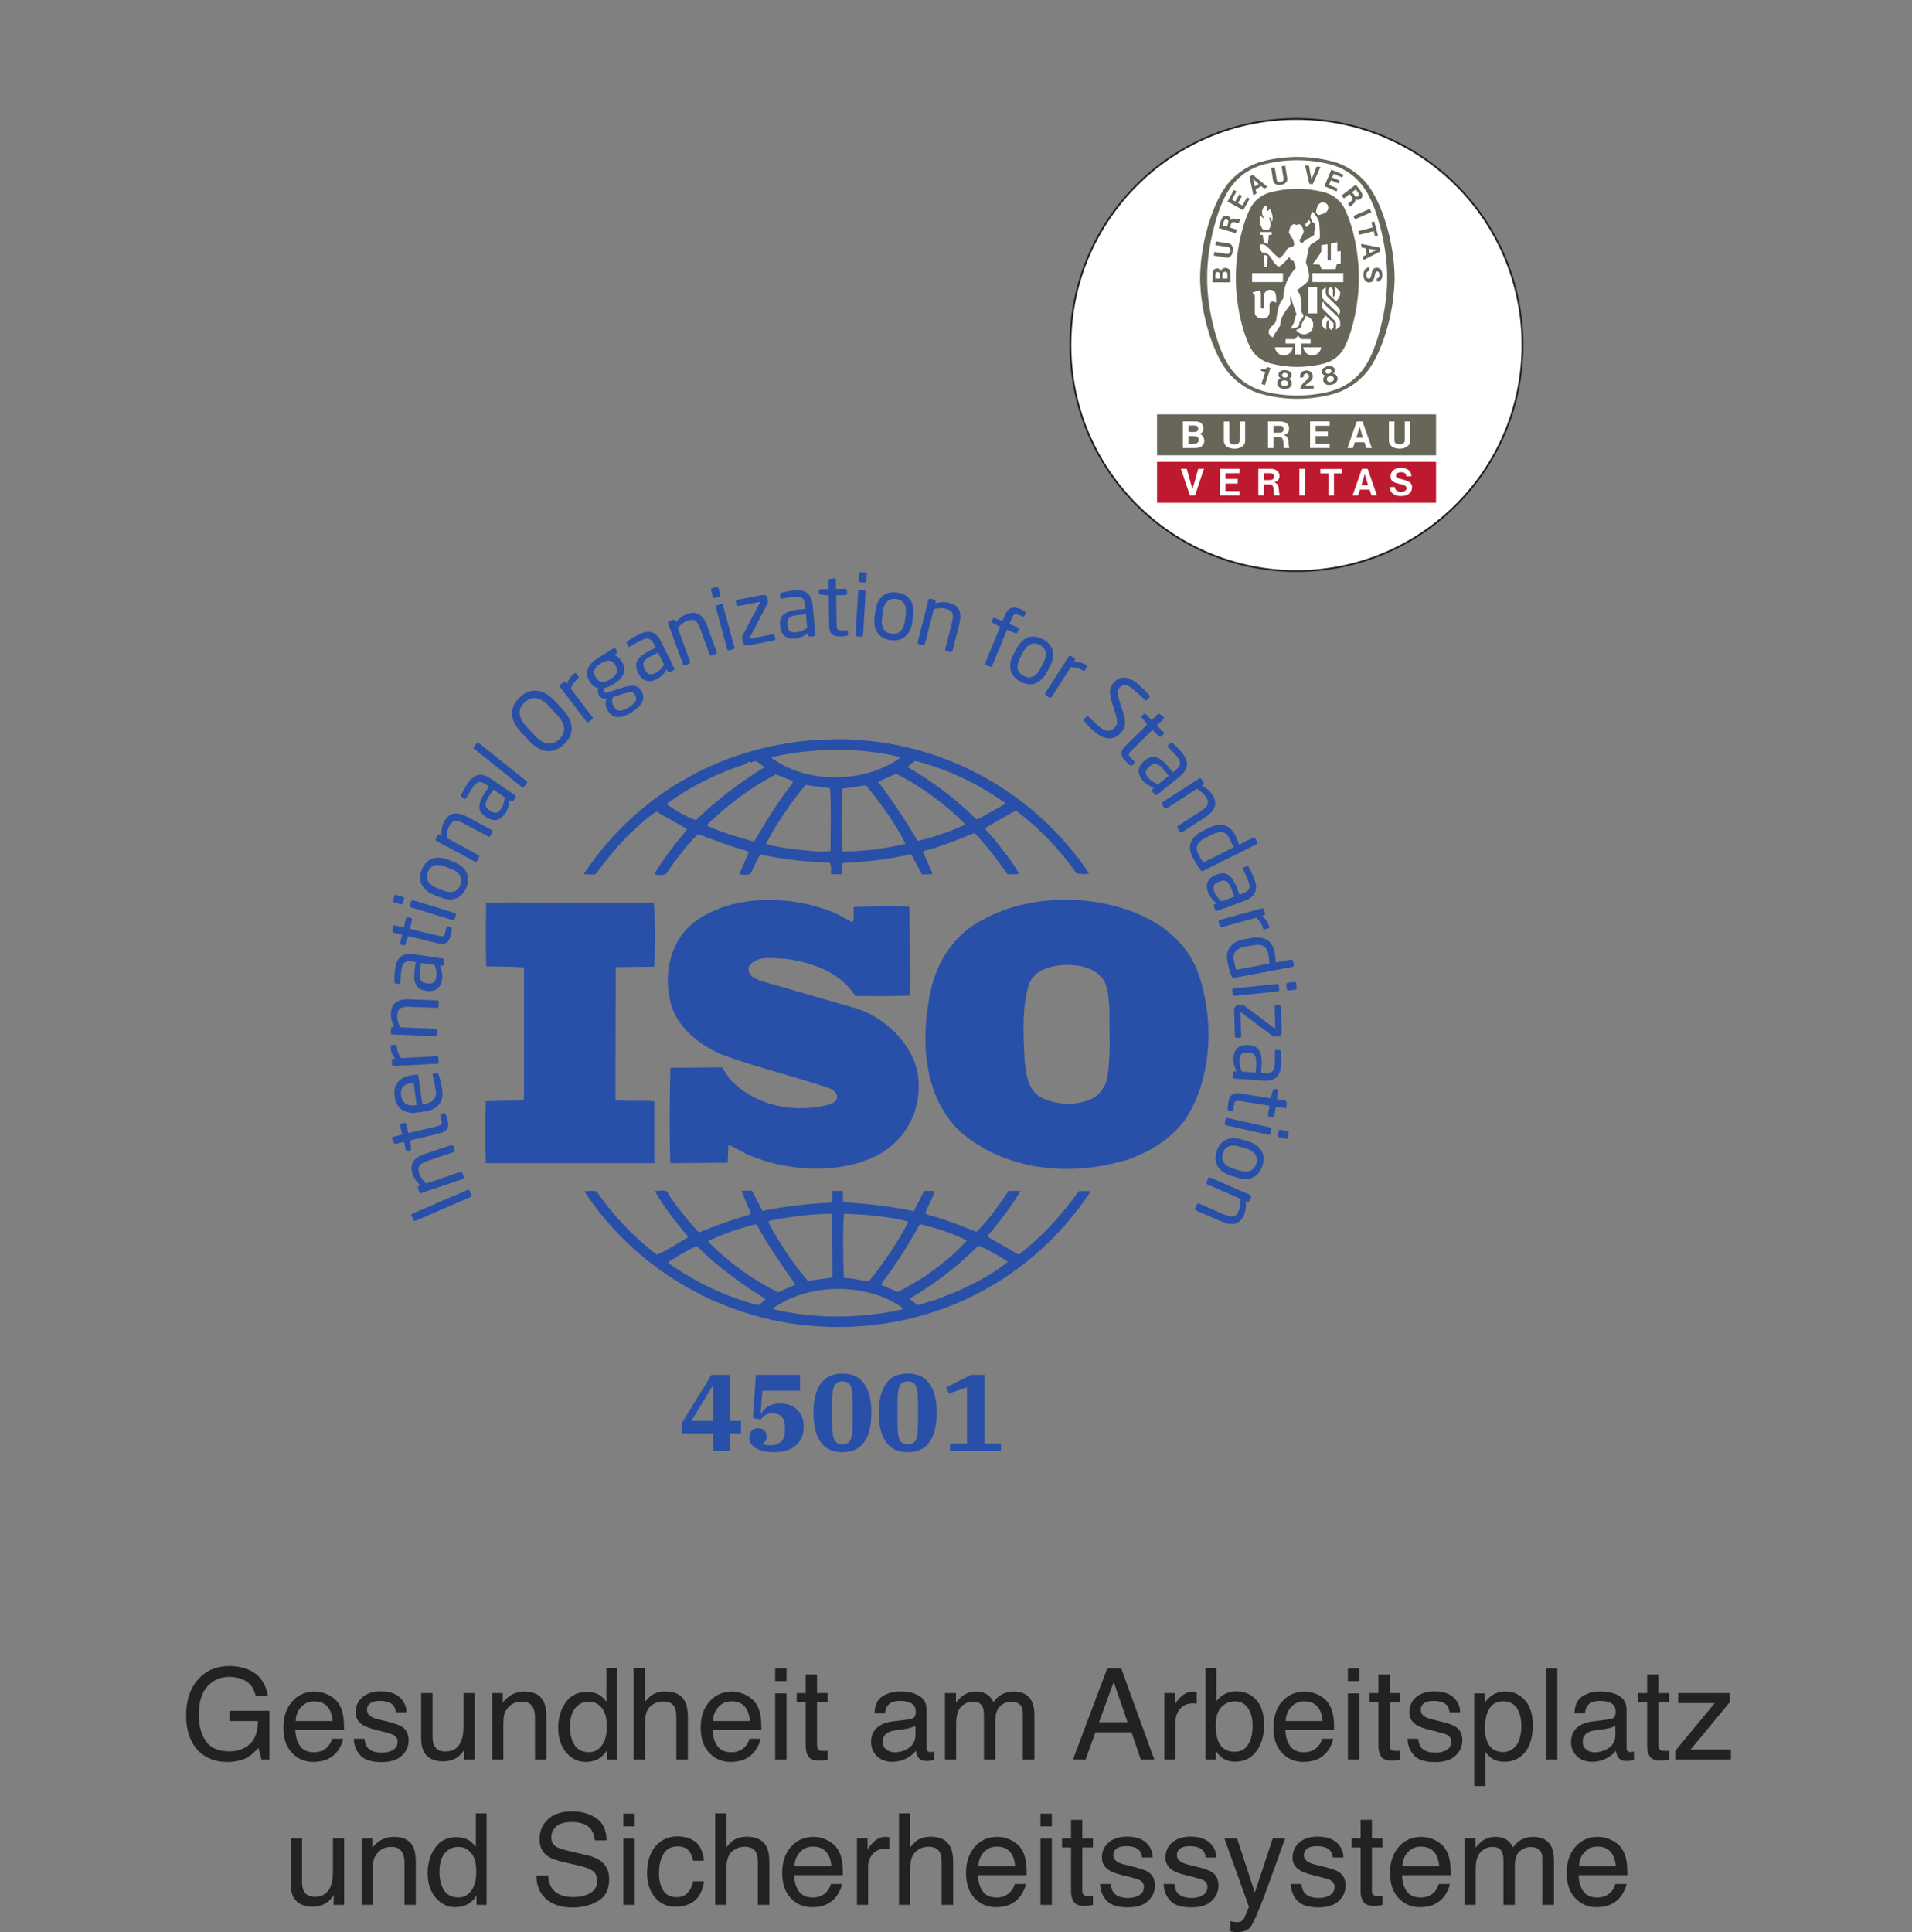 <svg xmlns="http://www.w3.org/2000/svg" width="1053" height="1064" viewBox="0 0 1053 1064" fill="none"><rect x="0" y="0" width="1053" height="1064" fill="#808080" stroke="none"/><mask id="mask0_3465_6145" style="mask-type:luminance" maskUnits="userSpaceOnUse" x="215" y="315" width="500" height="500"><path d="M714.276 315H215V815H714.276V315Z" fill="white"></path></mask><g mask="url(#mask0_3465_6145)"><path d="M609.778 593.58C608.716 598.55 605.362 603.716 600.085 605.583C591.675 609.283 580.311 608.26 572.523 603.933C565.997 599.368 565.157 591.73 564.313 584.492C563.674 570.234 562.647 555.134 566.641 542.086C569.774 534.007 578.405 531.935 586.21 531.33C594.419 531.33 602.395 532.576 607.467 539.192C610.622 543.939 610.421 550.151 611.044 555.739C610.822 567.523 611.883 581.576 609.778 593.58ZM659.458 534.648C655.664 524.697 647.876 515.81 638.401 509.414C611.044 492.042 569.352 490.795 541.168 506.501C525.793 514.344 515.695 529.863 512.545 545.825C506.846 572.067 508.312 603.29 528.525 622.957C552.11 643.626 586.415 648.191 616.926 639.705C618.371 639.428 622.97 638.276 626.142 636.589L627.041 636.205C636.512 632.267 645.549 625.852 652.293 617.164C667.866 594.407 668.934 560.283 659.458 534.648Z" fill="#2850A8"></path><path d="M360.355 606.427C353.411 606.005 345.621 606.611 338.897 605.788L339.097 533.182L339.52 532.576L360.355 532.374C360.577 520.593 360.777 507.948 360.135 497.208L280.805 496.989L267.741 497.208C267.538 508.167 267.538 520.976 267.741 532.155C274.906 532.374 281.63 532.155 288.576 532.796V603.111L288.376 606.005L267.538 606.427C267.099 617.987 267.099 629.167 267.538 640.548H360.355V606.427Z" fill="#2850A8"></path><path d="M515.696 715.625L505.803 718.723C504.114 717.901 502.648 716.652 501.165 715.403L501.587 714.781C515.056 706.938 527.26 697.411 538.841 686.03C544.524 688.302 550.001 691.418 555.06 694.917C543.279 704.265 529.587 710.441 515.696 715.625ZM495.487 721.396C473.186 726.178 448.333 726.366 426.032 720.995C425.612 719.968 427.076 719.751 427.717 719.146C447.288 706.52 477.802 706.52 496.971 720.151C497.593 721.396 495.905 720.995 495.487 721.396ZM417.402 718.723C399.717 714.158 383.297 706.298 368.144 695.557V694.917C373.202 691.839 378.259 688.524 383.719 686.23C395.723 698.054 408.129 706.938 421.615 715.403C420.552 716.652 418.866 717.901 417.402 718.723ZM390.243 683.357C398.472 679.414 407.085 676.503 415.916 674.248L416.777 674.466C422.862 685.847 430.447 696.588 438.017 707.342C435.085 709.009 431.494 710.015 428.561 711.686C414.67 704.866 401.402 695.339 390.243 683.962V683.357ZM424.145 672.176C435.085 670.109 446.447 668.455 458.229 668.455L458.448 703.442C454.015 704.448 449.177 704.448 444.961 705.51C436.33 695.339 429.184 684.38 423.081 672.999L424.145 672.176ZM464.752 668.455C476.758 668.677 488.761 669.921 499.903 672.599L500.12 673.221C494.238 684.38 486.856 695.156 478.863 705.275C475.274 705.693 471.92 704.265 468.345 704.048L464.752 703.621C464.332 691.418 464.111 680.664 464.752 668.455ZM506.225 674.67L506.847 674.248C515.918 676.316 524.532 679.214 532.537 683.136C525.794 690.774 517.162 697.411 509.174 702.982C504.336 705.876 499.481 709.009 494.422 711.464L485.389 707.543L486.011 706.115C493.599 695.983 500.342 685.625 506.225 674.67ZM593.982 656.051C585.149 668.677 573.99 680.881 561.804 690.373C561.364 691.013 560.099 690.774 559.698 690.173C554.417 686.874 548.739 684.18 543.679 680.881C550.423 672.82 556.949 664.755 562.004 655.83H555.465C550.222 663.511 544.745 671.572 537.797 678.387C528.526 674.67 520.116 671.354 510.641 668.86L509.596 668.072C511.063 663.895 513.79 659.973 514.634 655.83H508.952L503.275 667.006C490.866 664.317 477.18 662.867 464.552 662.044C463.91 660.194 464.752 657.501 463.91 655.83H458.448C458.009 658.323 459.072 660.194 457.809 662.266C444.761 662.867 432.135 664.317 419.93 666.827L414.23 655.83C412.142 655.83 409.815 655.429 408.348 656.051L413.608 668.255L412.984 668.86C403.491 671.572 394.256 674.892 385.205 678.592L384.361 678.17C378.46 671.755 372.78 664.755 368.144 657.718C367.098 654.185 362.884 656.252 360.576 655.83C365.614 664.939 372.357 672.999 379.084 681.286C373.402 684.602 367.739 688.302 361.821 691.013C349.195 681.486 337.431 669.078 328.58 656.051C326.05 655.651 324.383 655.83 321.836 656.051C336.991 679.636 360.576 700.305 385.205 712.513C385.205 712.513 385.205 712.326 385.425 712.326C385.608 712.326 386.028 712.709 385.608 712.931C402.247 720.995 419.93 726.784 438.657 729.278C503.275 737.747 564.954 710.254 600.725 656.051C598.858 655.83 596.091 655.83 593.982 656.051Z" fill="#2850A8"></path><path d="M367.3 442.601C380.568 432.889 395.301 425.649 410.878 420.683C411.518 420.042 411.923 419.438 412.765 419.438V419.858C414.451 420.261 415.716 418.392 417.18 419.622C418.446 420.683 419.93 421.508 420.974 422.535C407.927 430.579 395.082 440.108 383.298 451.672C377.618 449.637 372.358 446.522 367.3 443.004V442.601ZM495.705 416.945V417.367C477.38 430.579 447.711 431.825 428.359 419.622C427.279 418.797 425.19 418.392 424.97 416.945C447.289 411.796 473.587 411.374 495.705 416.945ZM504.115 419.016C521.8 423.579 538.419 431.422 553.577 442.179L553.155 443.004L538.641 451.066H537.58C526.437 439.924 513.39 430.212 500.121 422.535C500.543 421.086 502.648 420.042 504.115 419.016ZM531.071 454.383C522.844 457.884 514.417 461.2 505.381 463.089C498.859 452.13 491.711 441.171 483.684 430.579C486.634 428.967 490.227 427.72 493.377 426.071C507.086 432.889 520.334 442.601 531.476 453.741L531.071 454.383ZM463.911 468.88C463.489 457.884 463.708 445.697 463.911 434.317C468.124 433.714 472.743 433.072 476.958 432.467C485.168 442.784 493.177 453.374 498.654 464.7C487.278 467.413 475.693 468.88 463.911 468.88ZM457.387 468.658C451.504 469.482 446.245 468.474 440.326 468.016C434.663 467.194 427.498 466.588 421.818 464.7C427.92 453.374 435.085 442.399 443.717 432.284L457.184 434.117C457.809 444.854 457.387 457.279 457.387 468.658ZM415.514 463.089L414.67 463.272C406.04 461.017 397.609 458.304 389.621 454.805L390.024 453.558C401.605 442.601 413.809 433.492 427.279 426.474C430.448 427.72 433.6 428.746 436.752 430.212L436.13 431.825C428.12 441.776 421.818 452.513 415.514 463.089ZM328.158 481.267C333.215 474.229 338.897 467.413 345.202 460.798C350.661 455.629 355.719 450.664 361.621 446.925C367.098 450.444 373.202 453.374 378.46 456.674C371.936 464.7 365.212 472.801 360.354 481.469C361.821 482.108 364.57 481.908 366.678 481.469C371.936 473.826 377.618 466.167 384.361 459.349C393.396 462.667 402.247 466.167 411.518 468.658L412.342 469.482L407.085 481.469C409.412 481.908 410.878 481.688 413.186 481.469C415.075 477.967 416.539 474.046 418.647 470.51C430.87 473.221 443.717 474.651 456.764 475.054C458.448 476.52 457.184 479.617 457.809 481.469H463.489C464.111 479.433 463.286 477.125 464.111 475.292C476.336 474.651 489.162 473.404 500.982 470.51L502.009 470.729L507.691 481.469C509.596 481.469 512.107 481.908 513.591 481.047L508.313 469.08L508.753 468.658C518.412 466.167 527.482 462.447 536.736 458.745C543.279 465.561 549.362 473.626 554.86 481.469C557.167 481.469 559.477 481.688 561.165 481.047C558.633 476.52 555.465 471.976 552.111 468.016C549.362 464.095 546.429 460.595 542.836 456.876V455.813L557.571 447.348L559.698 446.522C572.524 456.235 583.884 468.016 592.937 481.047C595.465 481.047 597.575 481.908 599.681 480.864C571.463 438.679 524.95 411.557 474.669 407.655L474.448 408.058L474.025 407.655C468.346 407.049 461.38 406.81 455.279 407.416C452.971 407.232 450.238 407.416 447.491 407.655C396.987 411.557 350.478 437.433 321.414 481.469C323.522 481.267 326.05 482.108 328.158 481.267Z" fill="#2850A8"></path><path d="M457.606 608.038C437.815 613.426 416.339 609.321 402.027 594.407C400.359 592.335 399.297 589.88 397.609 587.808L369.206 588.013C368.767 604.756 368.564 623.998 369.206 640.548L400.761 640.348L401.183 630.417C404.774 632.062 408.348 634.134 411.923 635.983C433.819 645.093 462.005 647.164 483.684 635.983C499.481 627.318 507.908 610.57 505.581 592.535C503.275 574.978 486.434 559.038 469.39 554.714L418.446 540.017L414.67 538.148C412.984 536.718 411.923 534.868 412.342 532.576C416.339 525.758 425.612 527.83 432.555 528.013C447.289 530.085 462.444 535.051 471.076 548.501C480.33 548.501 491.067 548.685 501.165 548.282C501.587 531.33 500.982 516.451 500.743 499.28C491.272 499.06 479.691 499.06 470.232 499.499C469.81 501.954 470.636 505.456 469.59 507.948L459.914 502.78C436.752 493.067 404.335 492.042 383.297 507.142C369.609 517.055 365.412 534.868 368.986 550.571C371.717 565.451 386.028 576.41 399.717 581.576C418.446 588.192 438.018 592.974 456.984 599.368C458.87 600.212 461.38 602.084 460.978 604.356C460.978 606.188 459.073 607.254 457.606 608.038Z" fill="#2850A8"></path><path d="M258.634 655.685L259.659 658.046C259.843 658.49 259.604 659.001 259.129 659.206L228.801 672.304C228.36 672.488 227.848 672.36 227.646 671.882L226.621 669.521C226.437 669.078 226.621 668.583 227.096 668.383L257.443 655.284C257.863 655.097 258.432 655.207 258.634 655.685Z" fill="#2850A8"></path><path d="M249.651 631.184L250.368 633.307C250.532 633.801 250.276 634.338 249.782 634.5L235.121 639.449C230.632 640.971 229.769 642.948 230.905 646.341C231.53 648.208 232.957 650.058 234.662 651.763L253.465 645.421C253.904 645.259 254.49 645.514 254.656 646.009L255.389 648.191C255.534 648.626 255.278 649.163 254.784 649.325L232.08 657.007C231.585 657.168 231.071 656.947 230.905 656.452L230.155 654.236C229.991 653.741 230.266 653.247 230.76 653.085L231.602 652.786C229.386 650.808 228.047 649.035 227.167 646.41C225.353 641.06 227.883 637.544 233.802 635.528L248.463 630.596C248.938 630.434 249.487 630.69 249.651 631.184Z" fill="#2850A8"></path><path d="M245.495 613.648C245.842 614.526 246.228 615.703 246.428 616.563C247.417 620.775 246.814 623.03 241.792 624.236L225.849 628.03L226.399 632.573C226.473 633.089 226.29 633.528 225.776 633.639L224.549 633.933C224.054 634.061 223.651 633.767 223.521 633.273L222.46 628.839L217.988 629.901C217.531 630.012 217.089 629.773 216.889 629.296L215.953 627.006C215.936 626.968 215.936 626.913 215.917 626.879C215.825 626.512 216.083 626.107 216.539 626L221.507 624.824L220.333 619.879C220.224 619.385 220.535 618.869 221.03 618.759L222.588 618.392C223.082 618.264 223.596 618.576 223.724 619.087L224.896 624.018L240.821 620.208C243.331 619.624 243.551 618.89 243.112 617.057L242.506 614.509C242.359 613.869 242.47 613.503 242.929 613.392L244.522 613.008C244.926 612.915 245.256 613.076 245.495 613.648Z" fill="#2850A8"></path><path d="M227.37 596.274C222.11 597.007 220.352 599.279 220.919 603.383C221.469 607.382 224.054 609.304 229.075 608.61L229.495 608.55L227.792 596.223L227.37 596.274ZM230.467 592.535L232.611 608.115L233.272 608.021C238.804 607.254 240.545 604.799 239.959 600.51C239.593 597.817 238.915 594.39 238.31 592.301C238.293 592.207 238.274 592.152 238.274 592.062C238.218 591.696 238.346 591.291 238.824 591.235L240.398 591.014C241.004 590.924 241.351 591.069 241.59 591.785C242.47 594.369 243.112 596.896 243.551 600.012C244.284 605.361 242.489 610.916 233.839 612.126L229.642 612.693C222.99 613.631 218.263 610.532 217.328 603.878C216.394 597.083 220.188 593.051 226.801 592.131L229.312 591.785C229.917 591.713 230.375 591.969 230.467 592.535Z" fill="#2850A8"></path><path d="M218.575 576.334C218.683 578.499 219.344 580.425 220.866 582.694L240.49 581.67C240.949 581.653 241.443 582.054 241.463 582.565L241.59 584.859C241.61 585.336 241.207 585.775 240.693 585.792L216.814 587.041C216.303 587.058 215.862 586.709 215.845 586.197L215.734 583.997C215.697 583.486 216.1 583.081 216.614 583.059L217.603 583.008C215.845 580.754 215.112 578.627 215.001 576.521C214.984 575.86 215.239 575.532 215.808 575.494L217.713 575.404C218.227 575.366 218.538 575.677 218.575 576.334Z" fill="#2850A8"></path><path d="M241.646 551.89L241.554 554.145C241.535 554.659 241.096 555.062 240.582 555.042L225.171 554.42C220.444 554.236 218.922 555.775 218.794 559.33C218.703 561.291 219.363 563.527 220.371 565.727L240.124 566.515C240.582 566.532 241.041 566.973 241.023 567.487L240.932 569.776C240.913 570.253 240.473 570.656 239.96 570.62L216.083 569.684C215.569 569.667 215.167 569.264 215.184 568.75L215.276 566.404C215.295 565.892 215.734 565.543 216.247 565.562L217.128 565.598C215.789 562.96 215.167 560.833 215.276 558.067C215.495 552.44 219.106 550.059 225.337 550.315L240.729 550.92C241.26 550.937 241.665 551.378 241.646 551.89Z" fill="#2850A8"></path><path d="M231.897 530.268L231.383 533.694C230.558 539.303 231.585 540.97 234.882 541.464L235.432 541.537C238.768 542.033 239.886 540.603 240.289 537.909C240.6 535.765 240.234 533.768 239.354 531.366L231.897 530.268ZM244.705 528.93L244.375 531.074C244.302 531.588 243.825 531.935 243.311 531.863L242.286 531.716C243.258 534.135 243.9 536.59 243.514 539.192C242.928 543.133 240.673 546.485 234.882 545.641L234.315 545.552C229.311 544.819 227.242 541.52 228.45 533.254L228.964 529.827L227.114 529.552C223.209 528.986 221.67 530.121 221.14 533.732C220.681 536.754 220.554 539.009 220.462 540.897C220.443 540.989 220.443 541.025 220.424 541.117C220.351 541.537 220.149 541.941 219.563 541.85L217.932 541.611C217.419 541.537 217.199 541.17 217.199 540.511C217.144 538.551 217.18 536.37 217.658 533.218C218.61 526.786 222.24 524.661 227.717 525.467L243.9 527.867C244.411 527.941 244.778 528.416 244.705 528.93Z" fill="#2850A8"></path><path d="M248.83 511.613C248.756 512.547 248.555 513.758 248.353 514.635C247.344 518.832 245.77 520.573 240.748 519.382L224.804 515.588L223.246 519.896C223.082 520.39 222.735 520.684 222.221 520.573L220.993 520.281C220.48 520.151 220.26 519.712 220.371 519.218L221.433 514.783L216.961 513.719C216.503 513.61 216.211 513.188 216.247 512.675L216.43 510.22C216.45 510.164 216.467 510.128 216.467 510.073C216.558 509.706 216.961 509.47 217.402 509.578L222.385 510.75L223.56 505.823C223.687 505.326 224.201 505.015 224.696 505.126L226.253 505.51C226.748 505.62 227.059 506.134 226.948 506.628L225.776 511.558L241.701 515.369C244.211 515.955 244.742 515.405 245.164 513.574L245.787 511.025C245.934 510.386 246.189 510.111 246.648 510.22L248.242 510.605C248.664 510.697 248.883 510.989 248.83 511.613Z" fill="#2850A8"></path><path d="M251.083 503.97L250.424 506.115C250.277 506.609 249.744 506.884 249.25 506.737L226.398 499.738C225.904 499.574 225.629 499.06 225.776 498.566L226.437 496.403C226.601 495.908 227.115 495.633 227.609 495.781L250.46 502.799C250.955 502.946 251.249 503.476 251.083 503.97ZM222.533 495.103L221.836 497.392C221.671 497.888 221.158 498.163 220.663 498.016L217.072 496.916C216.578 496.769 216.303 496.239 216.45 495.744L217.145 493.453C217.311 492.959 217.822 492.684 218.319 492.829L221.91 493.928C222.405 494.094 222.679 494.606 222.533 495.103Z" fill="#2850A8"></path><path d="M245.273 477.29C240.84 475.512 237.301 476.173 235.671 480.258C234.058 484.308 236.13 487.204 240.62 488.999L243.917 490.301C248.352 492.078 251.888 491.456 253.521 487.368C255.115 483.319 253.062 480.386 248.572 478.609L245.273 477.29ZM256.856 488.706C254.307 495.103 248.792 496.677 242.397 494.13L239.098 492.829C232.685 490.282 229.77 485.335 232.319 478.939C234.865 472.543 240.398 470.913 246.794 473.46L250.111 474.779C256.506 477.326 259.403 482.311 256.856 488.706Z" fill="#2850A8"></path><path d="M271.204 458.323L270.14 460.303C269.902 460.761 269.316 460.926 268.876 460.687L255.262 453.394C251.083 451.139 249.049 451.872 247.363 455.007C246.428 456.748 246.044 459.057 245.97 461.456L263.434 470.821C263.836 471.041 264.058 471.646 263.819 472.104L262.719 474.12C262.5 474.54 261.931 474.706 261.472 474.468L240.381 463.142C239.923 462.906 239.721 462.373 239.979 461.915L241.079 459.845C241.334 459.404 241.884 459.257 242.323 459.515L243.112 459.937C243.056 456.968 243.442 454.769 244.742 452.33C247.4 447.365 251.705 446.798 257.203 449.747L270.818 457.041C271.276 457.296 271.442 457.865 271.204 458.323Z" fill="#2850A8"></path><path d="M271.773 434.811L269.812 437.672C266.622 442.343 266.805 444.304 269.554 446.192L270.013 446.503C272.798 448.409 274.428 447.603 275.969 445.348C277.197 443.571 277.747 441.629 278.003 439.082L271.773 434.811ZM283.866 439.229L282.638 441.007C282.347 441.427 281.76 441.537 281.338 441.243L280.494 440.676C280.311 443.259 279.799 445.753 278.314 447.914C276.059 451.213 272.559 453.247 267.721 449.93L267.263 449.62C263.086 446.761 262.664 442.893 267.393 436.002L269.354 433.145L267.796 432.081C264.552 429.865 262.664 430.212 260.595 433.236C258.87 435.747 257.754 437.708 256.856 439.357C256.801 439.43 256.782 439.466 256.726 439.541C256.49 439.888 256.123 440.163 255.627 439.815L254.271 438.899C253.849 438.605 253.796 438.166 254.088 437.58C254.912 435.802 255.902 433.878 257.698 431.239C261.381 425.871 265.561 425.557 270.123 428.692L283.629 437.927C284.049 438.221 284.16 438.807 283.866 439.229Z" fill="#2850A8"></path><path d="M290.114 431.386L288.575 433.291C288.283 433.658 287.733 433.694 287.328 433.364L261.197 412.437C260.83 412.143 260.702 411.631 261.014 411.229L262.554 409.321C262.846 408.955 263.36 408.902 263.762 409.212L289.894 430.139C290.261 430.434 290.427 430.981 290.114 431.386Z" fill="#2850A8"></path><path d="M302.468 389.036C297.08 383.282 292.7 383.282 288.943 386.8C285.205 390.3 284.875 394.735 290.262 400.489L294.386 404.905C299.774 410.641 304.19 410.624 307.964 407.086C311.684 403.606 311.997 399.19 306.609 393.452L302.468 389.036ZM310.586 409.91C305.215 414.929 298.363 415.442 291.251 407.857L287.11 403.439C279.984 395.835 280.936 389.036 286.305 383.998C291.693 378.957 298.508 378.482 305.618 386.086L309.761 390.502C316.871 398.089 315.955 404.869 310.586 409.91Z" fill="#2850A8"></path><path d="M318.281 373.772C316.558 375.089 315.348 376.72 314.34 379.269L326.271 394.863C326.563 395.229 326.507 395.871 326.105 396.182L324.272 397.576C323.905 397.868 323.319 397.776 322.991 397.373L308.477 378.39C308.147 377.985 308.202 377.418 308.605 377.108L310.346 375.769C310.768 375.455 311.316 375.547 311.629 375.97L312.232 376.742C313.093 374.029 314.432 372.233 316.118 370.951C316.631 370.545 317.07 370.562 317.401 371.02L318.573 372.547C318.886 372.948 318.795 373.366 318.281 373.772Z" fill="#2850A8"></path><path d="M349.451 382.237C348.462 380.679 346.795 380.862 342.672 382.22L337.467 383.923C336.953 385.645 336.789 387.131 338.108 389.183L338.328 389.55C339.739 391.749 341.919 392.299 346.318 389.514C350.826 386.636 351.045 384.712 349.653 382.548L349.451 382.237ZM338.805 366.219C337.303 363.855 335.048 362.687 330.779 365.395C326.343 368.221 326.729 370.824 328.141 373.039L328.341 373.349C329.441 375.089 331.695 376.868 336.239 373.973C340.508 371.26 340.527 368.914 339.005 366.55L338.805 366.219ZM339.555 359.643L338.311 360.816C339.502 361.125 340.874 361.897 342.249 364.039L342.452 364.353C345.218 368.696 344.063 372.817 337.981 376.703C335.892 378.041 334.334 378.573 332.887 378.831C332.429 379.58 332.39 380.221 332.757 380.809C333.198 381.487 333.728 381.632 334.792 381.285L341.646 379.049C346.135 377.566 350.57 376.297 352.933 380.021L353.136 380.332C355.555 384.126 354.508 388.064 348.023 392.188C341.791 396.182 337.394 395.579 334.939 391.711L334.7 391.346C333.29 389.147 333.326 386.562 334.003 384.748L333.637 384.803C332.024 385.059 330.651 384.107 329.862 382.879L329.843 382.842C329.148 381.779 328.946 380.296 329.643 378.957C327.682 378.608 326.18 377.566 324.897 375.547L324.694 375.22C322.458 371.701 322.22 366.973 329.018 362.63L337.67 357.113C338.145 356.821 338.822 356.93 339.136 357.41L339.775 358.435C340.106 358.945 339.941 359.276 339.555 359.643Z" fill="#2850A8"></path><path d="M362.444 359.368L359.33 360.89C354.234 363.397 353.465 365.212 354.931 368.199L355.189 368.696C356.673 371.735 358.505 371.827 360.941 370.619C362.885 369.668 364.315 368.221 365.798 366.127L362.444 359.368ZM370.837 369.154L368.895 370.104C368.437 370.327 367.87 370.144 367.648 369.668L367.19 368.753C365.743 370.911 364.077 372.834 361.713 374.012C358.139 375.769 354.089 375.822 351.504 370.562L351.248 370.07C349.013 365.526 350.534 361.932 358.028 358.252L361.144 356.712L360.319 355.024C358.561 351.488 356.745 350.864 353.465 352.495C350.734 353.834 348.793 355.007 347.199 355.997C347.107 356.049 347.071 356.071 346.98 356.106C346.594 356.289 346.155 356.363 345.897 355.814L345.164 354.327C344.927 353.869 345.111 353.468 345.66 353.101C347.235 351.946 349.049 350.738 351.909 349.325C357.753 346.447 361.566 348.226 364.021 353.193L371.259 367.889C371.498 368.347 371.295 368.914 370.837 369.154Z" fill="#2850A8"></path><path d="M394.128 360.21L392.001 360.981C391.525 361.147 390.976 360.907 390.81 360.415L385.533 345.919C383.921 341.462 381.922 340.638 378.57 341.85C376.718 342.526 374.904 343.991 373.237 345.736L380 364.352C380.164 364.793 379.925 365.377 379.45 365.543L377.287 366.332C376.847 366.494 376.298 366.241 376.132 365.761L367.941 343.259C367.777 342.783 367.977 342.251 368.455 342.09L370.672 341.279C371.149 341.096 371.644 341.37 371.827 341.85L372.138 342.692C374.063 340.437 375.803 339.064 378.406 338.113C383.7 336.185 387.274 338.641 389.418 344.506L394.695 359.002C394.861 359.494 394.603 360.026 394.128 360.21Z" fill="#2850A8"></path><path d="M403.821 357.593L401.641 358.177C401.146 358.326 400.633 358.012 400.486 357.515L394.22 334.445C394.073 333.953 394.367 333.438 394.878 333.29L397.042 332.705C397.536 332.575 398.05 332.871 398.197 333.364L404.463 356.437C404.61 356.93 404.316 357.462 403.821 357.593ZM396.053 328.711L393.742 329.334C393.248 329.461 392.717 329.169 392.59 328.676L391.598 325.043C391.47 324.55 391.764 324.036 392.259 323.909L394.567 323.268C395.062 323.138 395.595 323.434 395.722 323.927L396.711 327.555C396.839 328.048 396.547 328.563 396.053 328.711Z" fill="#2850A8"></path><path d="M426.233 352.696L412.305 355.43C410.328 355.814 409.245 354.732 408.989 353.433L408.825 352.552C408.567 351.27 408.714 350.52 409.3 349.364L418.298 332.23C418.354 332.082 418.426 331.916 418.407 331.79C418.371 331.589 418.243 331.476 417.876 331.55L406.681 333.73C406.167 333.839 405.673 333.512 405.562 332.998L405.268 331.423C405.159 330.926 405.507 330.433 406.001 330.32L419.562 327.682C421.45 327.298 422.312 328.048 422.586 329.426L422.806 330.542C422.989 331.497 422.806 332.265 422.237 333.272L413.074 350.807C412.93 351.03 412.911 351.231 412.947 351.379C412.983 351.597 413.057 351.728 413.388 351.671L425.555 349.29C426.069 349.181 426.564 349.525 426.655 350.023L426.966 351.597C427.058 352.094 426.728 352.604 426.233 352.696Z" fill="#2850A8"></path><path d="M443.861 338.257L440.417 338.588C434.754 339.098 433.38 340.494 433.691 343.813L433.746 344.375C434.057 347.733 435.726 348.466 438.42 348.226C440.564 348.025 442.433 347.201 444.558 345.771L443.861 338.257ZM448.188 350.389L446.025 350.589C445.511 350.624 445.053 350.241 445.016 349.73L444.924 348.701C442.8 350.223 440.564 351.414 437.943 351.653C433.966 352.02 430.174 350.624 429.642 344.798L429.586 344.231C429.128 339.19 431.822 336.408 440.142 335.636L443.586 335.326L443.422 333.455C443.056 329.535 441.59 328.31 437.943 328.637C434.901 328.911 432.682 329.317 430.832 329.661C430.741 329.683 430.686 329.683 430.594 329.701C430.174 329.736 429.752 329.627 429.697 329.02L429.55 327.389C429.495 326.879 429.788 326.565 430.447 326.421C432.318 325.907 434.443 325.431 437.612 325.135C444.1 324.55 447.013 327.573 447.527 333.072L449.03 349.364C449.066 349.874 448.699 350.332 448.188 350.389Z" fill="#2850A8"></path><path d="M466.164 350.188C465.211 350.332 464.003 350.463 463.104 350.463C458.779 350.533 456.71 349.434 456.618 344.271L456.379 327.887L451.816 327.446C451.303 327.389 450.919 327.115 450.9 326.604L450.881 325.34C450.881 324.825 451.247 324.494 451.761 324.476L456.324 324.402L456.252 319.806C456.252 319.348 456.563 318.964 457.076 318.851L459.512 318.45C459.568 318.45 459.623 318.45 459.659 318.45C460.045 318.428 460.373 318.759 460.373 319.239L460.448 324.35L465.523 324.276C466.036 324.258 466.477 324.677 466.477 325.192L466.513 326.788C466.513 327.298 466.091 327.738 465.578 327.738L460.504 327.83L460.759 344.214C460.795 346.795 461.456 347.162 463.342 347.127L465.963 347.092C466.622 347.07 466.953 347.253 466.972 347.733L466.989 349.382C466.989 349.8 466.769 350.075 466.164 350.188Z" fill="#2850A8"></path><path d="M476.171 320.756L473.772 320.608C473.26 320.591 472.872 320.133 472.894 319.623L473.111 315.881C473.149 315.366 473.588 314.965 474.1 315.004L476.504 315.131C477.016 315.17 477.399 315.606 477.382 316.121L477.16 319.876C477.126 320.39 476.687 320.791 476.171 320.756ZM474.339 350.624L472.088 350.48C471.572 350.463 471.189 350.005 471.206 349.491L472.599 325.615C472.638 325.1 473.076 324.716 473.588 324.734L475.843 324.86C476.355 324.899 476.743 325.34 476.721 325.867L475.331 349.73C475.294 350.258 474.854 350.646 474.339 350.624Z" fill="#2850A8"></path><path d="M498.781 338.497C499.426 333.748 497.942 330.468 493.56 329.862C489.238 329.295 486.928 332.008 486.267 336.792L485.789 340.328C485.15 345.073 486.595 348.352 490.977 348.958C495.303 349.525 497.665 346.817 498.308 342.033L498.781 338.497ZM490.499 352.53C483.645 351.597 480.768 346.612 481.706 339.779L482.179 336.242C483.095 329.408 487.201 325.357 494.038 326.29C500.892 327.224 503.803 332.208 502.886 339.046L502.413 342.583C501.476 349.416 497.336 353.468 490.499 352.53Z" fill="#2850A8"></path><path d="M523.411 359.146L521.233 358.596C520.718 358.47 520.428 357.959 520.555 357.445L524.366 342.474C525.539 337.873 524.349 336.076 520.884 335.178C518.978 334.703 516.651 334.886 514.285 335.396L509.396 354.601C509.285 355.059 508.753 355.408 508.258 355.282L506.024 354.715C505.564 354.601 505.27 354.091 505.381 353.594L511.302 330.377C511.429 329.862 511.906 329.552 512.401 329.683L514.673 330.268C515.185 330.377 515.441 330.891 515.313 331.384L515.095 332.247C517.951 331.476 520.167 331.314 522.862 332.008C528.326 333.403 529.921 337.433 528.377 343.499L524.549 358.47C524.421 358.962 523.906 359.276 523.411 359.146Z" fill="#2850A8"></path><path d="M563.176 339.447L561.088 338.588C559.055 337.747 558.193 338.091 557.222 340.476L555.921 343.608L560.482 345.478C560.96 345.679 561.164 346.176 560.981 346.612L560.282 348.3C560.099 348.74 559.643 348.884 559.165 348.701L554.6 346.817L546.446 366.607C546.262 367.03 545.695 367.305 545.257 367.122L543.129 366.241C542.652 366.058 542.452 365.451 542.618 365.028L550.789 345.239L546.778 343.023C546.318 342.783 546.1 342.343 546.262 341.907L546.757 340.729C546.94 340.311 547.418 340.11 547.895 340.293L552.111 342.033L553.394 338.915C555.316 334.262 558.138 333.804 561.949 335.383C563.125 335.876 563.764 336.277 564.276 336.643C564.698 336.975 564.975 337.289 564.826 337.69L564.221 339.12C564.037 339.596 563.654 339.63 563.176 339.447Z" fill="#2850A8"></path><path d="M574.596 365.05C576.813 360.816 576.519 357.222 572.614 355.173C568.77 353.158 565.67 354.915 563.416 359.185L561.766 362.355C559.55 366.585 559.805 370.161 563.71 372.193C567.559 374.23 570.692 372.468 572.947 368.199L574.596 365.05ZM562.026 375.403C555.922 372.193 554.916 366.533 558.122 360.432L559.771 357.279C562.977 351.178 568.198 348.775 574.302 351.985C580.406 355.173 581.45 360.851 578.241 366.952L576.592 370.126C573.386 376.227 568.126 378.591 562.026 375.403Z" fill="#2850A8"></path><path d="M596.254 369.189C594.443 368.037 592.499 367.431 589.767 367.357L579.14 383.85C578.885 384.234 578.279 384.417 577.857 384.126L575.914 382.898C575.53 382.64 575.402 382.054 575.675 381.615L588.595 361.548C588.889 361.108 589.421 360.964 589.861 361.239L591.71 362.429C592.15 362.7 592.226 363.271 591.949 363.694L591.416 364.518C594.276 364.405 596.421 365.068 598.181 366.201C598.731 366.55 598.859 366.973 598.565 367.449L597.521 369.062C597.243 369.498 596.804 369.555 596.254 369.189Z" fill="#2850A8"></path><path d="M602.631 402.853C600.159 400.709 598.526 398.859 597.17 397.265C596.659 396.64 596.714 396.44 597.043 396.037L598.27 394.626C598.62 394.24 599.042 394.296 599.37 394.571C599.408 394.607 599.443 394.643 599.481 394.662C600.981 396.221 603.513 398.529 605.141 399.939C609.412 403.622 612.017 402.889 614.161 400.398C615.7 398.64 615.516 396.751 614.012 391.969L612.362 386.911C610.823 382.09 610.751 378.883 613.206 376.044C616.906 371.736 621.71 372.416 627.115 377.069C629.204 378.883 631.752 381.449 632.925 382.823C633.219 383.209 633.308 383.593 632.997 383.959L631.676 385.481C631.386 385.828 630.947 385.828 630.597 385.536C630.559 385.5 630.559 385.5 630.525 385.461C629.037 384.015 626.659 381.762 624.604 379.985C620.938 376.833 618.705 376.262 616.467 378.848C615.022 380.534 615.333 382.531 616.633 386.489L618.21 391.272C620.206 397.265 619.988 400.47 617.532 403.311C614.6 406.719 609.634 408.883 602.631 402.853Z" fill="#2850A8"></path><path d="M622.387 421.399C621.637 420.83 620.72 420.025 620.094 419.383C617.072 416.304 616.449 414.05 620.132 410.44L631.824 398.987L629.003 395.377C628.67 394.993 628.619 394.516 628.986 394.149L629.898 393.268C630.264 392.902 630.763 392.957 631.108 393.324L634.297 396.568L637.578 393.36C637.907 393.032 638.423 392.994 638.84 393.307L640.822 394.79C640.839 394.81 640.878 394.846 640.912 394.882C641.168 395.157 641.168 395.615 640.839 395.946L637.174 399.518L640.729 403.128C641.078 403.494 641.078 404.1 640.712 404.466L639.573 405.583C639.207 405.933 638.606 405.933 638.239 405.566L634.701 401.937L623.009 413.39C621.177 415.187 621.36 415.92 622.681 417.256L624.514 419.125C624.97 419.603 625.064 419.969 624.732 420.3L623.559 421.452C623.248 421.746 622.881 421.766 622.387 421.399Z" fill="#2850A8"></path><path d="M643.661 427.19L641.461 424.513C637.889 420.097 635.946 419.75 633.38 421.838L632.941 422.205C630.319 424.329 630.63 426.126 632.357 428.252C633.712 429.92 635.434 431 637.817 431.972L643.661 427.19ZM636.001 437.561L634.645 435.874C634.317 435.472 634.369 434.886 634.773 434.555L635.579 433.914C633.141 432.998 630.891 431.789 629.241 429.754C626.709 426.676 625.741 422.735 630.285 419.033L630.724 418.667C634.663 415.478 638.495 416.157 643.755 422.644L645.954 425.338L647.416 424.146C650.46 421.655 650.66 419.75 648.354 416.908C646.428 414.545 644.854 412.915 643.516 411.576C643.46 411.503 643.443 411.466 643.367 411.393C643.111 411.063 642.944 410.66 643.422 410.274L644.688 409.229C645.089 408.902 645.511 408.974 646.005 409.432C647.472 410.715 649.066 412.217 651.082 414.673C655.185 419.73 654.308 423.854 650.021 427.335L637.322 437.689C636.918 438.019 636.329 437.946 636.001 437.561Z" fill="#2850A8"></path><path d="M649.71 458.012L648.499 456.124C648.205 455.702 648.333 455.116 648.776 454.823L661.731 446.448C665.708 443.865 666.057 441.74 664.112 438.752C663.052 437.102 661.221 435.655 659.145 434.427L642.528 445.184C642.139 445.44 641.517 445.349 641.223 444.909L639.978 442.984C639.723 442.582 639.85 441.996 640.29 441.721L660.357 428.728C660.798 428.454 661.365 428.526 661.639 428.967L662.904 430.928C663.196 431.367 663.03 431.917 662.607 432.192L661.857 432.667C664.478 434.042 666.218 435.436 667.723 437.763C670.784 442.49 669.205 446.522 663.968 449.911L651.01 458.304C650.588 458.579 650.004 458.451 649.71 458.012Z" fill="#2850A8"></path><path d="M679.25 466.716C678.809 465.194 677.767 462.997 677.091 461.659C675.033 457.535 671.81 457.479 667.318 459.715L664.314 461.22C659.73 463.492 657.829 466.075 659.9 470.216C660.594 471.646 661.749 473.643 662.591 474.998L679.25 466.716ZM661.222 479.194C659.421 476.85 657.938 474.395 656.656 471.829C653.538 465.58 656.176 460.67 662.464 457.518L665.487 456.015C672.067 452.735 677.274 453.924 680.314 460.045C680.972 461.348 681.831 463.381 682.35 465.158L690.152 461.273C690.575 461.073 691.107 461.22 691.342 461.676L692.407 463.82C692.625 464.225 692.441 464.736 691.988 464.958L662.63 479.599C662.081 479.872 661.732 479.892 661.222 479.194Z" fill="#2850A8"></path><path d="M679.838 493.745L678.625 490.484C676.65 485.169 674.945 484.216 671.809 485.371L671.295 485.555C668.124 486.746 667.85 488.541 668.783 491.089C669.537 493.123 670.819 494.68 672.747 496.366L679.838 493.745ZM669.245 501.077L668.491 499.06C668.307 498.566 668.569 498.033 669.04 497.85L670.013 497.483C667.998 495.836 666.258 493.984 665.342 491.528C663.968 487.79 664.313 483.758 669.812 481.705L670.344 481.522C675.089 479.745 678.477 481.633 681.395 489.457L682.603 492.72L684.36 492.059C688.049 490.685 688.852 488.945 687.57 485.518C686.506 482.658 685.555 480.625 684.726 478.92C684.691 478.829 684.674 478.792 684.639 478.7C684.491 478.317 684.491 477.859 685.058 477.656L686.597 477.089C687.077 476.906 687.461 477.106 687.77 477.692C688.743 479.378 689.768 481.303 690.871 484.291C693.143 490.41 690.975 494.003 685.79 495.927L670.453 501.626C669.978 501.81 669.428 501.551 669.245 501.077Z" fill="#2850A8"></path><path d="M695.503 511.08C694.919 509.011 693.855 507.251 691.875 505.365L672.931 510.586C672.469 510.714 671.902 510.422 671.775 509.928L671.152 507.709C671.043 507.251 671.335 506.737 671.828 506.609L694.897 500.252C695.394 500.105 695.909 500.36 696.035 500.855L696.624 502.982C696.768 503.476 696.458 503.953 695.965 504.099L695.01 504.356C697.208 506.189 698.381 508.095 698.931 510.128C699.114 510.769 698.931 511.155 698.381 511.319L696.532 511.814C696.035 511.961 695.669 511.722 695.503 511.08Z" fill="#2850A8"></path><path d="M699.114 530.652C699.096 529.077 698.691 526.658 698.42 525.192C697.574 520.665 694.495 519.712 689.568 520.648L686.249 521.251C681.212 522.187 678.683 524.148 679.524 528.71C679.817 530.285 680.366 532.521 680.807 534.06L699.114 530.652ZM678.334 537.706C677.252 534.959 676.502 532.191 675.966 529.369C674.688 522.498 678.574 518.484 685.481 517.202L688.813 516.579C696.052 515.241 700.727 517.807 701.974 524.531C702.245 525.961 702.506 528.141 702.524 530.01L711.102 528.416C711.555 528.325 712.035 528.619 712.127 529.132L712.567 531.477C712.654 531.935 712.362 532.374 711.852 532.466L679.577 538.478C678.975 538.587 678.626 538.515 678.334 537.706Z" fill="#2850A8"></path><path d="M708.675 544.58L708.422 542.197C708.366 541.684 708.754 541.225 709.264 541.17L713.001 540.786C713.516 540.731 713.974 541.097 714.031 541.611L714.27 543.994C714.323 544.505 713.952 544.983 713.442 545.038L709.705 545.422C709.194 545.477 708.732 545.093 708.675 544.58ZM678.882 547.602L678.659 545.349C678.607 544.836 678.973 544.377 679.488 544.322L703.29 541.85C703.804 541.794 704.262 542.161 704.314 542.674L704.554 544.927C704.611 545.441 704.227 545.899 703.713 545.955L679.928 548.427C679.414 548.482 678.938 548.115 678.882 547.602Z" fill="#2850A8"></path><path d="M680.094 570.601L679.671 556.436C679.597 554.4 680.844 553.523 682.165 553.484L683.059 553.467C684.359 553.412 685.074 553.687 686.138 554.439L701.589 566.093C701.733 566.185 701.859 566.276 702.008 566.276C702.191 566.276 702.339 566.165 702.322 565.799L701.973 554.383C701.955 553.87 702.374 553.431 702.889 553.412L704.485 553.376C704.995 553.356 705.435 553.761 705.453 554.273L705.876 568.09C705.928 570.015 705.065 570.747 703.656 570.784L702.522 570.82C701.532 570.858 700.817 570.545 699.919 569.814L684.089 557.939C683.888 557.755 683.705 557.719 683.552 557.719C683.334 557.719 683.186 557.772 683.186 558.103L683.574 570.509C683.592 571.023 683.186 571.461 682.658 571.483L681.062 571.517C680.548 571.534 680.112 571.133 680.094 570.601Z" fill="#2850A8"></path><path d="M691.547 590.664L691.787 587.203C692.188 581.542 691.033 579.948 687.714 579.709L687.147 579.671C683.776 579.437 682.769 580.971 682.586 583.682C682.437 585.83 682.952 587.808 684.016 590.136L691.547 590.664ZM678.866 592.974L679.027 590.813C679.066 590.297 679.507 589.914 680.022 589.952L681.046 590.025C679.913 587.68 679.084 585.277 679.267 582.659C679.546 578.661 681.539 575.148 687.387 575.549L687.954 575.584C693.013 575.95 695.32 579.07 694.735 587.407L694.495 590.869L696.366 590.997C700.308 591.269 701.752 590.025 702.009 586.359C702.227 583.316 702.192 581.065 702.14 579.177C702.157 579.087 702.158 579.027 702.158 578.938C702.192 578.516 702.358 578.115 702.964 578.149L704.613 578.26C705.123 578.294 705.385 578.644 705.419 579.326C705.62 581.265 705.747 583.426 705.528 586.615C705.066 593.119 701.608 595.506 696.074 595.123L679.747 593.985C679.232 593.947 678.827 593.486 678.866 592.974Z" fill="#2850A8"></path><path d="M676.137 610.66C676.15 609.709 676.246 608.482 676.39 607.599C677.053 603.332 678.5 601.461 683.594 602.267L699.773 604.816L701.003 600.4C701.129 599.905 701.465 599.573 701.975 599.645L703.218 599.846C703.737 599.922 704.007 600.34 703.92 600.856L703.218 605.361L707.762 606.078C708.224 606.154 708.551 606.538 708.551 607.049V609.521C708.534 609.581 708.534 609.615 708.534 609.671C708.464 610.037 708.093 610.315 707.636 610.238L702.581 609.453L701.792 614.453C701.696 614.969 701.225 615.315 700.71 615.242L699.136 614.986C698.622 614.909 698.268 614.415 698.347 613.904L699.136 608.9L682.953 606.35C680.406 605.95 679.931 606.538 679.634 608.405L679.233 610.988C679.124 611.648 678.884 611.943 678.426 611.866L676.795 611.61C676.39 611.542 676.137 611.265 676.137 610.66Z" fill="#2850A8"></path><path d="M703.714 625.174L704.228 622.829C704.333 622.335 704.834 622.002 705.345 622.113L709.012 622.94C709.505 623.047 709.832 623.545 709.723 624.057L709.213 626.384C709.099 626.896 708.589 627.207 708.092 627.1L704.429 626.29C703.919 626.18 703.6 625.668 703.714 625.174ZM674.504 618.593L674.98 616.393C675.089 615.881 675.599 615.57 676.1 615.681L699.462 620.869C699.972 620.979 700.286 621.474 700.177 621.985L699.702 624.185C699.593 624.679 699.078 625.007 698.585 624.901L675.215 619.709C674.705 619.603 674.395 619.087 674.504 618.593Z" fill="#2850A8"></path><path d="M682.511 644.56C687.076 645.953 690.556 645.02 691.856 640.804C693.121 636.627 690.831 633.912 686.213 632.505L682.803 631.456C678.224 630.05 674.761 630.962 673.479 635.161C672.193 639.338 674.482 642.087 679.105 643.52L682.511 644.56ZM670.034 634.117C672.044 627.518 677.417 625.506 684.015 627.518L687.421 628.562C694.002 630.579 697.316 635.267 695.301 641.866C693.286 648.447 687.879 650.518 681.298 648.498L677.892 647.458C671.312 645.438 667.998 640.693 670.034 634.117Z" fill="#2850A8"></path><path d="M658.229 665.344L659.131 663.289C659.345 662.812 659.899 662.59 660.374 662.812L674.504 668.967C678.843 670.876 680.805 669.999 682.235 666.734C683.025 664.918 683.208 662.611 683.099 660.194L664.958 652.275C664.535 652.096 664.277 651.524 664.478 651.047L665.394 648.942C665.577 648.519 666.144 648.302 666.623 648.498L688.52 658.068C688.999 658.268 689.235 658.779 689.012 659.257L688.079 661.401C687.879 661.879 687.346 662.062 686.871 661.84L686.047 661.49C686.357 664.423 686.16 666.64 685.04 669.189C682.802 674.338 678.555 675.258 672.855 672.76L658.726 666.588C658.246 666.384 658.028 665.821 658.229 665.344Z" fill="#2850A8"></path><path d="M392.721 789.34H375.561V783.58L391.821 757.12H402.081V782.5H408.081V789.34H402.081V799H392.721V789.34ZM380.721 782.5H392.721V763.24H392.481L380.721 782.5ZM426.118 799.72C423.958 799.72 422.038 799.5 420.358 799.06C418.678 798.66 417.258 798.1 416.098 797.38C414.978 796.66 414.118 795.82 413.518 794.86C412.918 793.86 412.618 792.8 412.618 791.68C412.618 790.12 413.058 788.88 413.938 787.96C414.858 787 416.038 786.52 417.478 786.52C419.038 786.52 420.238 787 421.078 787.96C421.918 788.88 422.338 790.02 422.338 791.38C422.338 792.06 422.118 792.72 421.678 793.36C421.278 794 420.798 794.56 420.238 795.04V795.4C420.758 795.56 421.358 795.7 422.038 795.82C422.758 795.9 423.458 795.94 424.138 795.94C426.698 795.94 428.698 795.28 430.138 793.96C431.578 792.64 432.298 790.52 432.298 787.6V786.04C432.298 780.88 429.938 778.3 425.218 778.3C423.778 778.3 422.518 778.66 421.438 779.38C420.358 780.06 419.558 780.86 419.038 781.78L414.658 780.88L416.278 757.12H440.638V765.88H419.878L418.918 778.54H419.218C419.578 777.9 420.018 777.24 420.538 776.56C421.098 775.88 421.778 775.28 422.578 774.76C423.418 774.2 424.398 773.76 425.518 773.44C426.638 773.08 427.938 772.9 429.418 772.9C433.458 772.9 436.658 774.04 439.018 776.32C441.418 778.56 442.618 781.74 442.618 785.86C442.618 790.22 441.158 793.62 438.238 796.06C435.358 798.5 431.318 799.72 426.118 799.72ZM463.954 795.4C465.274 795.4 466.314 795.12 467.074 794.56C467.834 794 468.394 793.18 468.754 792.1C469.114 790.98 469.334 789.62 469.414 788.02C469.534 786.42 469.594 784.56 469.594 782.44V773.68C469.594 771.6 469.534 769.76 469.414 768.16C469.334 766.52 469.114 765.16 468.754 764.08C468.394 762.96 467.834 762.12 467.074 761.56C466.314 761 465.274 760.72 463.954 760.72C462.634 760.72 461.594 761 460.834 761.56C460.074 762.12 459.514 762.96 459.154 764.08C458.794 765.16 458.554 766.52 458.434 768.16C458.354 769.76 458.314 771.6 458.314 773.68V782.44C458.314 784.56 458.354 786.42 458.434 788.02C458.554 789.62 458.794 790.98 459.154 792.1C459.514 793.18 460.074 794 460.834 794.56C461.594 795.12 462.634 795.4 463.954 795.4ZM463.954 799.72C458.594 799.72 454.594 797.86 451.954 794.14C449.314 790.38 447.994 785.02 447.994 778.06C447.994 771.1 449.314 765.76 451.954 762.04C454.594 758.28 458.594 756.4 463.954 756.4C469.314 756.4 473.314 758.28 475.954 762.04C478.594 765.76 479.914 771.1 479.914 778.06C479.914 785.02 478.594 790.38 475.954 794.14C473.314 797.86 469.314 799.72 463.954 799.72ZM499.931 795.4C501.251 795.4 502.291 795.12 503.051 794.56C503.811 794 504.371 793.18 504.731 792.1C505.091 790.98 505.311 789.62 505.391 788.02C505.511 786.42 505.571 784.56 505.571 782.44V773.68C505.571 771.6 505.511 769.76 505.391 768.16C505.311 766.52 505.091 765.16 504.731 764.08C504.371 762.96 503.811 762.12 503.051 761.56C502.291 761 501.251 760.72 499.931 760.72C498.611 760.72 497.571 761 496.811 761.56C496.051 762.12 495.491 762.96 495.131 764.08C494.771 765.16 494.531 766.52 494.411 768.16C494.331 769.76 494.291 771.6 494.291 773.68V782.44C494.291 784.56 494.331 786.42 494.411 788.02C494.531 789.62 494.771 790.98 495.131 792.1C495.491 793.18 496.051 794 496.811 794.56C497.571 795.12 498.611 795.4 499.931 795.4ZM499.931 799.72C494.571 799.72 490.571 797.86 487.931 794.14C485.291 790.38 483.971 785.02 483.971 778.06C483.971 771.1 485.291 765.76 487.931 762.04C490.571 758.28 494.571 756.4 499.931 756.4C505.291 756.4 509.291 758.28 511.931 762.04C514.571 765.76 515.891 771.1 515.891 778.06C515.891 785.02 514.571 790.38 511.931 794.14C509.291 797.86 505.291 799.72 499.931 799.72ZM523.247 795.04H532.547V763.96L522.587 767.44L521.027 764.08L534.827 757.12H542.267V795.04H551.267V799H523.247V795.04Z" fill="#2850A8"></path></g><path d="M714 314.5C782.759 314.5 838.5 258.759 838.5 190C838.5 121.241 782.759 65.5 714 65.5C645.241 65.5 589.5 121.241 589.5 190C589.5 258.759 645.241 314.5 714 314.5Z" fill="white" stroke="#242424"></path><path d="M692.793 89.584C693.044 89.497 692.533 89.663 692.793 89.584ZM692.793 89.584C692.839 89.571 692.746 89.597 692.793 89.584Z" fill="#151616"></path><path d="M714.497 219.614H714.651C721.9 219.625 729.112 218.56 736.048 216.452C743.386 213.904 750.354 208.782 754.567 202.399C761.512 192.239 767.815 172.601 768.078 153.05V152.989C767.817 133.438 761.512 113.801 754.565 103.635C750.354 97.259 743.541 92.137 736.205 89.584C729.372 87.519 721.989 86.429 714.497 86.429C706.996 86.429 699.618 87.519 692.792 89.584C685.447 92.137 678.644 97.259 674.437 103.635C667.486 113.801 661.18 133.438 660.908 152.989V153.05C661.179 172.601 667.486 192.239 674.437 202.4C678.644 208.782 685.447 213.881 692.792 216.438C699.779 218.545 707.037 219.615 714.335 219.614H714.497Z" fill="#676659"></path><path d="M763.945 153.02C764.184 167.746 759.696 185.624 755.371 195.138C750.579 206.012 743.261 212.623 732.507 215.56C726.725 217.05 720.646 217.805 714.403 217.805C708.167 217.805 702.053 217.05 696.269 215.56C685.527 212.623 678.201 206.012 673.421 195.138C669.085 185.624 664.601 167.746 664.839 153.02C664.601 138.293 669.085 120.417 673.421 110.909C678.201 100.027 685.525 93.42 696.269 90.48C702.054 88.997 708.165 88.238 714.403 88.238C720.646 88.238 726.725 88.996 732.507 90.48C743.261 93.419 750.579 100.027 755.373 110.909C759.696 120.417 764.184 138.293 763.945 153.02Z" fill="white"></path><path d="M714.577 103.961C719.723 103.961 724.862 104.681 729.599 105.959C734.647 107.404 738.79 110.88 740.87 115.611C745.391 125.326 748.371 139.29 748.371 153.02C748.371 166.756 745.391 180.717 740.87 190.427C738.79 195.152 734.647 198.641 729.599 200.08C724.7 201.396 719.65 202.066 714.577 202.073H714.417C709.267 202.073 704.132 201.358 699.391 200.082C694.342 198.643 690.211 195.154 688.122 190.427C683.586 180.717 680.621 166.756 680.621 153.02C680.621 139.29 683.586 125.326 688.122 115.611C690.211 110.88 694.343 107.404 699.391 105.959C704.291 104.641 709.342 103.97 714.416 103.961H714.577Z" fill="#676659"></path><path d="M721.86 122.703C721.143 121.498 721.729 122.573 720.986 121.17L721.86 122.703ZM706.559 150.387V155.324L689.572 155.337V150.396L706.559 150.387ZM702.714 193.144C702.36 192.363 702.216 192.091 702.185 191.284C705.736 191.284 708.135 191.284 711.901 191.29C711.878 192.638 711.116 193.958 709.889 194.831C708.543 195.808 706.305 196.038 704.813 195.202C703.953 194.788 703.182 193.958 702.714 193.144Z" fill="white"></path><path d="M713.203 189.197L707.992 189.201V186.786H713.224L714.865 184.844C715.664 185.774 715.728 185.842 716.557 186.786H721.779V189.201L716.547 189.197V195.2H713.203V189.197ZM713.821 181.708C714.887 181.352 716.401 180.739 716.699 179.705C716.619 178.094 717.729 176.805 718.552 175.52C718.972 174.966 719.024 174.629 718.901 174.023C720.564 174.096 722.245 175.482 722.893 177.03C723.554 178.615 723.297 180.686 722.272 182.006C720.995 183.559 719.221 184.381 717.154 184.009C715.855 183.721 714.57 182.928 713.821 181.708ZM701.281 160.052C700.358 159.591 699.103 159.4 698.065 159.895C697.234 160.119 696.354 161.108 696.271 162.095C696.219 165.031 696.321 165.935 696.271 169.166C696.219 169.675 695.957 169.915 695.318 169.915C694.778 169.89 694.372 169.621 694.381 169.153V161.942C694.333 161.173 694.209 160.43 693.68 159.849L689.94 161.071L689.605 161.186C690.55 161.891 690.983 161.913 691.065 163.073L691.062 172.303L691.115 172.8L691.248 173.116L691.36 173.414L691.484 173.645C692.103 174.635 693.142 175.027 693.872 175.215C694.197 175.312 694.76 175.359 695.076 175.362C696.05 175.363 696.965 175.305 697.953 174.613C699.49 173.405 699.151 171.297 699.196 168.237C699.205 167.374 699.261 166.899 699.802 166.405C700.244 166.066 700.868 165.958 701.436 166.079C702.089 166.259 702.194 166.313 702.846 166.74C702.865 164.098 702.948 160.837 701.281 160.052ZM735.949 171.627C733.218 168.95 728.494 165.214 728.112 163.628C727.702 162.564 727.833 161.278 727.807 160.045C728.604 159.427 729.245 158.886 730.196 158.142C730.128 160.032 729.866 161.951 730.776 163.073C732.854 165.145 734.94 167.21 737.032 169.268C737.781 170.075 738.373 171.226 737.886 172.292C737.637 172.839 737.336 173.361 736.987 173.85C736.987 172.815 736.541 172.215 735.949 171.627ZM720.495 158.019C722.579 157.99 723.248 158.046 725.411 158.007V172.594H720.48L720.495 158.019Z" fill="white"></path><path d="M731.526 159.372C732.052 158.798 732.235 158.587 732.849 157.988L734.09 159.48V163.628C735.843 162.775 735.413 160.286 735.413 158.134C736.456 158.987 736.981 159.459 737.971 160.398C738.531 162.884 737.042 164.291 735.93 166.035L731.526 161.826V159.372ZM735.533 148.22L736.204 145.441L738.348 145.121V138.235C737.512 138.362 737.175 138.449 736.493 138.527V133.303C735.368 133.534 734.163 133.941 732.966 134.219V142.89C732.955 143.305 732.293 143.446 732.152 143.442H731.974C731.545 143.442 731.12 143.145 731.12 142.855V134.502L727.675 134.944V138.465C726.457 140.939 724.656 143.186 722.907 145.442C724.771 145.579 724.903 145.579 726.755 145.747L727.895 148.221L735.533 148.22ZM696.351 146.506C696.29 144.23 696.194 142.735 696.142 140.487C696.85 140.298 697.539 140.741 698.083 141.148C697.998 144.013 697.998 143.98 697.936 146.987H696.36L696.351 146.506ZM696.042 133.403C695.665 131.158 695.629 130.996 695.423 129.346H693.992V127.772C696.462 127.765 697.834 127.776 700.31 127.776L700.314 129.346H698.831L698.192 134.637C697.572 134.077 696.838 133.656 696.042 133.403ZM695.786 126.641C693.668 124.376 693.524 120.979 693.931 117.912L693.934 117.901C694.319 119.034 695.037 119.848 696.177 120.388C696.046 119.783 695.516 119.236 695.344 118.603C694.85 117.354 694.898 115.579 695.707 114.496C696.282 113.642 697.109 113.29 698.017 113.002C697.668 114.031 697.564 115.252 697.985 116.291C698.581 115.842 698.61 115.812 699.07 115.364C699.24 115.198 699.323 115.147 699.469 115.034C700.314 116.834 701.265 119.305 700.708 121.404L700.366 122.302C700.231 120.824 699.988 120.116 698.997 119.581C698.866 120.442 699.419 121.056 699.544 122.179C699.951 123.917 699.631 125.635 698.559 126.641H695.786ZM721.858 122.703L719.675 125.093C719.084 124.528 719.036 124.475 718.449 123.857C719.574 122.682 719.683 122.558 720.984 121.17M724.711 116.893C725.152 114.822 725.39 112.431 727.665 111.573C728.523 111.326 729.691 111.432 730.42 112.077C731.395 112.787 731.678 113.98 731.444 115.092C730.761 117.497 728.078 117.944 725.9 118.514L724.711 116.893ZM739.792 150.387V155.362L722.804 155.337V150.396L739.792 150.387Z" fill="white"></path><path d="M698.77 183.557C698.082 180.422 701.869 179.298 702.767 176.692C703.471 172.335 703.683 167.746 706.712 164.355C707.009 157.956 709.08 152.297 713.629 147.647C713.415 146.202 712.823 144.951 712.39 143.608C711.794 143.584 711.391 143.469 710.854 142.99C710.457 142.432 710.297 142.016 710.195 141.341C708.611 143.307 706.648 145.503 704.49 146.827C704.097 147.051 703.594 146.582 702.873 145.912C700.222 143.818 699.777 139.087 695.739 139.292C693.907 138.678 693.995 136.518 693.689 134.902C694.37 134.405 695.477 134.428 696.291 134.746C698.812 136.094 700.495 138.934 702.873 140.836C703.507 141.341 704.081 142.007 704.667 142.253C706.231 140.908 707.477 139.753 708.542 137.677C709.272 136.492 710.49 135.983 711.838 135.969L712.797 134.839L712.288 132.015C711.32 130.783 710.494 129.445 709.829 128.026C710.173 126.41 710.384 124.523 712.024 123.629C713.094 122.965 713.966 124.48 714.845 123.52C715.486 123.389 716.043 123.564 716.488 123.93C717.154 125.086 717.936 126.236 717.982 127.579C717.572 128.884 716.957 130.098 716.337 131.317C716.199 131.586 715.824 131.673 715.569 131.871C715.722 132.424 715.854 133.034 716.235 133.47C716.719 133.575 717.184 133.659 717.766 133.554C718.239 132.126 719.777 131.485 721.059 131.099L723.874 129.265C723.423 127.128 724.794 125.249 724.033 123.125C722.42 122.362 721.961 120.55 721.616 119.12C721.872 118.239 722.308 117.294 722.946 116.54L723.038 116.65C724.579 118.437 725.989 120.282 726.48 122.501C726.755 125.336 727.031 128.243 726.846 131.207C725.323 132.722 723.488 133.621 721.763 134.746L720.479 137.204C720.33 139.741 719.584 142.025 719.193 144.481C720.288 147.451 721.583 151.403 720.632 154.148C719.894 155.786 718.357 156.68 717.216 157.59L714.329 159.895C717.228 163.084 716.526 166.702 716.649 171.325C716.62 172.44 718.619 173.369 717.555 174.644C716.662 176.068 715.276 177.227 715.507 179.099C714.618 180.592 712.505 180.909 711.496 180.897C711.447 180.9 711.397 180.893 711.351 180.876C711.305 180.859 711.262 180.832 711.226 180.798C711.191 180.764 711.162 180.723 711.143 180.678C711.124 180.632 711.115 180.583 711.115 180.534C711.326 179.766 711.922 179.164 712.236 178.437C713.268 176.86 712.796 174.683 714.076 173.216C713.025 169.78 711.431 166.596 710.995 162.932L710.966 162.695C710.105 164.381 710.58 166.034 711.031 167.364C708.192 170.944 705.11 174.388 705.11 179.099C703.892 181.257 702.167 183.224 701.266 185.506C700.968 185.89 700.398 185.559 700.053 185.357C699.241 184.823 699.056 184.295 698.77 183.557ZM729.953 168.099C732.682 170.777 737.407 174.517 737.789 176.1C738.195 177.171 738.068 178.443 738.087 179.688C737.298 180.313 736.646 180.846 735.696 181.583C735.764 179.698 736.033 177.775 735.122 176.655C732.893 174.446 730.876 172.433 728.865 170.462C728.121 169.656 727.522 168.502 728.012 167.438C728.245 166.925 728.564 166.343 728.909 165.883C728.909 166.921 729.365 167.512 729.953 168.099Z" fill="white"></path><path d="M734.368 180.356C733.843 180.935 733.66 181.147 733.047 181.752L731.804 180.259V176.1C730.059 176.959 730.477 179.438 730.477 181.589C729.596 180.873 728.746 180.12 727.928 179.331C727.367 176.85 728.85 175.44 729.972 173.694L734.368 177.907V180.356ZM727.018 193.144C727.382 192.363 727.514 192.091 727.552 191.284C723.991 191.284 721.607 191.284 717.842 191.29C717.859 192.638 718.627 193.958 719.848 194.831C721.188 195.808 723.434 196.038 724.921 195.202C725.783 194.788 726.54 193.958 727.018 193.144Z" fill="white"></path><path d="M716.215 214.333C716.167 211.638 718.802 210.276 720.462 208.489C720.914 208.061 721.08 207.203 720.76 206.498C720.558 206.053 720.273 205.835 719.9 205.742C719.324 205.611 718.834 205.697 718.461 206.018C717.949 206.499 717.809 207.123 717.836 207.796L715.982 207.905C715.899 207.416 715.921 206.914 716.045 206.434C716.169 205.953 716.393 205.504 716.702 205.116C717.562 204.195 718.856 203.944 720.118 204.025C721.118 204.193 722.291 204.797 722.708 205.848C723.243 206.986 723.061 208.454 722.218 209.417C721.128 210.58 719.708 211.209 718.802 212.517L723.46 212.241C723.502 212.811 723.54 213.375 723.561 213.904L716.215 214.333ZM699.674 202.681L699.642 202.768L696.61 212.08L694.668 211.445L696.754 205.078L696.784 204.966C696.008 204.694 695.076 204.428 694.328 204.166L694.722 202.955C695.702 203.214 696.71 203.381 697.567 202.672C697.879 202.425 697.933 202.361 698.101 202.175L699.674 202.681ZM734.218 209.674C733.974 209.959 733.53 210.183 733.055 210.298C732.572 210.415 732.081 210.43 731.732 210.285C731.51 210.206 731.31 210.077 731.147 209.907C730.984 209.738 730.864 209.532 730.794 209.308C730.611 208.665 730.794 207.995 731.332 207.611C731.579 207.451 731.917 207.295 732.28 207.19C732.655 207.114 733.037 207.092 733.308 207.132C733.978 207.21 734.45 207.72 734.581 208.367C734.673 208.803 734.559 209.296 734.218 209.674ZM730.148 205.184C729.911 204.783 729.911 204.099 730.332 203.698C730.566 203.442 730.917 203.264 731.293 203.171C731.655 203.067 732.04 203.073 732.398 203.19C732.944 203.355 733.255 203.958 733.244 204.425C733.24 204.588 733.204 204.749 733.136 204.898C733.068 205.046 732.97 205.179 732.848 205.289C732.582 205.511 732.265 205.664 731.925 205.735C731.594 205.827 731.245 205.838 730.908 205.768C730.748 205.727 730.599 205.654 730.468 205.553C730.338 205.453 730.229 205.327 730.148 205.184ZM736.558 207.841C736.311 206.925 735.799 206.19 734.777 205.895L734.187 205.768C734.796 205.339 735.357 204.469 735.155 203.631C735.013 202.673 734.319 202.064 733.447 201.736C732.684 201.496 731.793 201.54 730.947 201.766C730.089 201.96 729.294 202.339 728.714 202.905C728.105 203.602 727.774 204.457 728.102 205.376C728.307 206.213 729.206 206.716 729.937 206.816L729.478 207.201C728.701 207.946 728.605 208.828 728.81 209.754C729.036 210.785 729.867 211.593 730.874 211.891C731.627 212.08 732.542 212.065 733.433 211.854C734.327 211.634 735.141 211.227 735.721 210.692C736.474 209.956 736.833 208.866 736.558 207.841ZM708.618 212.389C708.3 212.589 707.81 212.676 707.317 212.639C706.827 212.616 706.358 212.465 706.064 212.241C705.875 212.097 705.723 211.911 705.619 211.697C705.516 211.483 705.464 211.248 705.468 211.01C705.48 210.357 705.856 209.77 706.487 209.566C706.82 209.472 707.166 209.433 707.512 209.45C707.889 209.479 708.264 209.569 708.514 209.687C709.124 209.969 709.425 210.596 709.358 211.258C709.33 211.491 709.249 211.714 709.121 211.911C708.992 212.107 708.82 212.271 708.618 212.389ZM706.069 206.895C705.97 206.441 706.175 205.787 706.694 205.528C706.982 205.357 707.383 205.289 707.759 205.318C708.146 205.339 708.531 205.453 708.807 205.659C709.288 205.973 709.408 206.651 709.252 207.092C709.146 207.441 708.899 207.652 708.615 207.803C708.293 207.929 707.947 207.979 707.602 207.949C707.259 207.939 706.923 207.845 706.624 207.675C706.483 207.591 706.36 207.477 706.265 207.343C706.169 207.209 706.102 207.056 706.069 206.895ZM711.393 211.34C711.435 210.395 711.168 209.537 710.281 208.953L709.758 208.655C710.457 208.433 711.249 207.774 711.306 206.905C711.46 205.943 710.975 205.155 710.248 204.578C709.586 204.127 708.733 203.908 707.852 203.864C706.977 203.794 706.096 203.919 705.388 204.286C704.59 204.77 704.016 205.495 704.052 206.463C704.007 207.325 704.714 208.079 705.388 208.388L704.829 208.622C703.859 209.093 703.506 209.908 703.436 210.857C703.343 211.913 703.896 212.924 704.771 213.504C705.422 213.926 706.307 214.18 707.227 214.247C708.131 214.297 709.04 214.142 709.752 213.802C710.69 213.33 711.351 212.397 711.393 211.34ZM755.225 116.896L746.158 120.801L745.354 118.921L754.41 115.006L755.225 116.896ZM721.083 101.235L718.754 91.08L720.903 91.295C721.332 93.81 721.775 96.659 722.284 98.778C723.211 96.802 724.213 94.101 725.133 91.731L727.252 91.942L722.962 101.427L721.083 101.238M682.541 107.041L680.341 110.981L678.481 109.948L681 105.427L679.587 104.623L676.057 110.954L684.667 115.768L688.199 109.432L686.771 108.634L684.24 113.168L681.828 111.814L684.038 107.872L682.541 107.041ZM676.014 153.425L673.261 153.427H673.243C673.29 151.238 672.951 149.945 674.255 149.692C674.71 149.569 675.27 149.62 675.608 149.96C676.168 150.499 675.995 151.396 676.014 153.425ZM671.759 153.427H669.335C669.407 151.174 669.041 149.96 670.423 149.815C671.243 149.753 671.461 149.932 671.65 150.432C671.806 150.934 671.759 151.47 671.759 153.427ZM677.322 148.963C676.856 147.897 675.71 147.476 674.536 147.534C673.541 147.66 672.788 148.33 672.362 149.355C672.214 148.755 671.65 148.006 670.702 147.889C669.714 147.766 668.765 148.035 668.292 148.876C667.64 149.706 667.925 153.374 667.859 155.489L677.654 155.481L677.656 154.766C677.598 150.87 677.828 150.396 677.322 148.963ZM755.302 122.378L756.872 121.972L758.859 129.684L757.282 130.091L756.557 127.239L748.633 129.282L748.127 127.285L756.039 125.243L755.302 122.378ZM705.502 101.799C704.397 101.988 703.27 101.876 702.366 101.327C701.581 100.866 701.299 100.281 701.158 99.562L700.025 92.515L702.026 92.188L703.166 99.238C703.281 99.815 703.794 100.171 704.329 100.28C704.621 100.348 704.948 100.347 705.265 100.289M705.526 101.795C706.621 101.628 707.653 101.17 708.349 100.356C708.947 99.681 709.034 99.033 708.942 98.312L707.817 91.253L705.803 91.576L706.936 98.627C707.002 99.161 706.633 99.707 706.16 99.979C705.888 100.146 705.582 100.253 705.265 100.289M754.161 139.466L753.818 137.024L758.076 137.674H758.086L758.079 137.677H758.096H758.076L754.161 139.466ZM759.859 136.359L749.611 134.303L749.892 136.3L752.125 136.707L752.61 140.235L750.588 141.238L750.854 143.244L760.154 138.456L759.859 136.359ZM758.375 153.303L758.558 153.273L758.784 153.216L758.944 153.151C759.598 152.799 759.753 151.934 759.711 151.232C759.692 150.52 759.471 149.797 758.805 149.528C758.457 149.437 758.021 149.408 757.788 149.765C756.669 151.414 757.443 154.907 754.575 155.513C753.322 155.729 752.225 155.177 751.577 154.177C750.69 152.597 750.617 150.111 751.635 148.566C752.247 147.766 753.074 147.272 754.071 147.262L754.2 149.153C753.583 149.237 752.977 149.55 752.697 150.161C752.286 151.146 752.379 152.716 753.11 153.296C753.381 153.598 753.984 153.556 754.318 153.382C755.461 152.563 755.228 150.524 755.802 149.153C755.99 148.576 756.533 147.989 757.067 147.692C758.079 147.261 759.375 147.416 760.189 148.217C761.502 149.457 761.559 151.886 760.955 153.36C760.612 154.385 759.496 155.126 758.355 155.191L758.231 153.308L758.375 153.303ZM678.985 138.426C678.815 139.522 678.369 140.562 677.559 141.254C676.885 141.858 676.242 141.948 675.515 141.86L668.455 140.753L668.772 138.751L675.821 139.843C676.406 139.914 676.896 139.536 677.169 139.074C677.34 138.812 677.436 138.497 677.481 138.178" fill="#676659"></path><path d="M678.984 138.405C679.167 137.3 679.061 136.171 678.502 135.273C678.047 134.491 677.458 134.209 676.731 134.062L669.681 132.966L669.361 134.963L676.42 136.084C676.949 136.164 677.353 136.704 677.462 137.228C677.535 137.53 677.535 137.853 677.48 138.178M691.125 102.635L690.035 98.476L690.027 98.459L690.035 98.464L690.032 98.447L690.04 98.472L693.228 101.35L691.125 102.635ZM689.926 96.249L688.123 97.35L690.285 107.568L692.019 106.526L691.507 104.315L694.547 102.462L696.278 103.936L698 102.883L689.926 96.249ZM737.799 99.46L733.647 97.716L734.464 95.752L739.232 97.751L739.871 96.246L733.188 93.45L729.375 102.549L736.063 105.343L736.698 103.834L731.91 101.83L732.973 99.286L737.156 101.045L737.799 99.46ZM675.786 124.842L673.306 124.113C673.854 122.433 674.096 120.734 675.278 120.83C675.759 120.912 676.086 121.04 676.362 121.386C676.824 121.953 676.231 123.218 675.786 124.842ZM677.747 121.312C677.743 120.638 677.707 120.077 677.147 119.536C676.609 118.973 675.746 118.717 674.901 118.777C672.705 119.11 672.415 121.629 671.193 125.625L680.641 128.442L681.236 126.465L677.496 125.358L677.349 125.318C677.598 124.403 677.97 123.253 678.148 123.001C678.824 121.444 681.327 122.972 682.319 122.828L682.896 120.869C681.216 120.959 678.951 119.453 677.747 121.312ZM748.157 107.813C747.812 108.151 747.523 108.334 747.074 108.352C746.33 108.391 745.664 107.17 744.62 105.852L746.66 104.285C747.711 105.711 748.935 106.91 748.157 107.813ZM746.679 101.684L738.852 107.66L740.095 109.294L743.189 106.937L743.324 106.843C743.901 107.58 744.625 108.552 744.712 108.846C745.581 110.314 742.856 111.429 742.407 112.323L743.642 113.941C744.558 112.516 747.11 111.583 746.309 109.519C746.862 109.92 747.34 110.22 748.109 110.077C748.884 109.97 749.596 109.426 750.05 108.704C751.061 106.728 749.199 105.011 746.679 101.684ZM637.215 250.767H790.87V228.194H637.215V250.767Z" fill="#676659"></path><path d="M637.215 276.905H790.87V254.326H637.215V276.905Z" fill="#BD1A30"></path><path d="M679.898 244.827C680.377 244.853 680.858 244.771 681.276 244.588C682.037 244.311 682.715 243.584 682.729 242.792L682.734 232.126H685.759V242.792C685.722 243.886 685.443 244.809 684.408 245.664C683.202 246.696 681.565 247.117 679.917 247.11H679.876C678.22 247.117 676.591 246.696 675.387 245.664C674.345 244.809 674.069 243.886 674.021 242.792V232.126H677.046L677.056 242.792C677.081 243.664 677.748 244.311 678.512 244.588C678.928 244.771 679.415 244.853 679.898 244.827ZM731.278 237.64L724.564 237.634V234.478L732.268 234.473L732.272 232.045H721.487V246.721H732.272L732.267 244.281H724.554L724.555 240.179H731.286L731.278 237.64ZM770.803 244.809C771.286 244.824 771.767 244.744 772.184 244.572C772.94 244.281 773.623 243.563 773.638 242.77L773.642 232.1H776.674V242.77C776.628 243.863 776.352 244.79 775.309 245.636C774.106 246.674 772.472 247.094 770.818 247.084H770.779C769.132 247.094 767.495 246.674 766.287 245.636C765.253 244.79 764.97 243.863 764.923 242.77V232.1H767.964V242.77C767.988 243.642 768.664 244.281 769.412 244.572C769.837 244.744 770.315 244.822 770.803 244.809ZM651.432 232.093C654.375 232.1 656.088 232.093 658.519 232.093C660.78 232.093 662.56 233.317 662.732 235.557C662.886 237.109 662.399 238.45 660.54 238.915C662.185 239.373 663.247 240.877 663.255 242.825C663.263 244.486 661.972 246.741 658.367 246.741H651.433V232.094" fill="white"></path><path d="M654.492 240.178C655.574 240.178 656.92 240.169 658.366 240.258C659.506 240.331 660.183 241.309 660.183 242.222C660.183 243.135 659.689 244.065 658.638 244.189C657.603 244.311 657.498 244.271 654.48 244.311L654.492 240.206M654.489 234.355H658.045C659.016 234.355 659.873 234.856 659.873 235.984C659.873 237.17 659.226 237.893 658.155 237.893H654.492L654.489 234.355Z" fill="#676659"></path><path d="M746.971 241.108L748.793 234.978V234.951L748.796 234.968V234.951V234.978L750.626 241.108H746.971ZM750.377 232.074H747.217L742.08 246.747H745.083L746.147 243.545H751.45L752.514 246.747H755.508L750.377 232.074ZM705.497 238.208C704.621 238.288 704.192 238.297 701.376 238.293V234.509C702.817 234.538 704.382 234.441 705.246 234.509C706.122 234.593 706.917 235.176 706.926 236.255C706.926 237.333 706.366 238.121 705.497 238.208ZM706.981 239.597C708.489 239.104 710.101 238.45 709.931 235.604C709.778 233.137 707.519 232.227 705.25 232.118C702.732 232.118 701.122 232.1 698.313 232.08V246.747H701.372L701.359 240.761C702.76 240.742 703.644 240.684 705.054 240.775C707.57 240.925 706.536 246.743 707.234 246.747H710.114C709.182 244.427 710.477 240.345 706.981 239.597ZM655.327 272.854L650.352 258.172L653.564 258.168C654.579 261.834 655.663 265.977 656.729 269.045C657.8 265.977 658.892 261.834 659.893 258.172L663.063 258.168L658.139 272.854H655.327ZM681.658 263.769L674.942 263.764V260.6L682.636 260.594L682.651 258.165H671.869V272.849H682.646L682.636 270.41H674.932V266.299L681.658 266.307V263.769ZM715.589 272.854H718.659V258.168H715.589V272.854ZM727.185 260.675V258.28H739.024V260.675H734.645V272.854H731.589L731.576 260.675H727.185ZM749.799 267.217L751.635 261.075V261.049L751.639 261.066L751.642 261.049V261.075L753.46 267.217H749.799ZM753.206 258.172H750.057L744.909 272.854H747.918L748.976 269.65H754.277L755.343 272.854H758.346L753.206 258.172ZM700.178 264.277C699.306 264.37 698.87 264.381 696.07 264.372V260.591C697.502 260.613 699.078 260.511 699.94 260.591C700.809 260.658 701.604 261.247 701.614 262.332C701.623 263.411 701.043 264.19 700.178 264.277ZM701.673 265.667C703.174 265.177 704.792 264.524 704.618 261.677C704.468 259.212 702.21 258.302 699.946 258.179C697.418 258.179 695.807 258.165 693.005 258.149V272.811H696.057L696.044 266.836C697.446 266.823 698.325 266.759 699.739 266.839C702.251 266.996 701.226 272.813 701.915 272.813H704.805C703.863 270.494 705.169 266.424 701.673 265.667ZM765.335 268.262C765.335 270.396 767.051 273.182 771.508 273.182C775.119 273.182 777.671 271.519 777.671 268.241C777.671 263.295 768.797 264.651 768.797 262.011C768.797 260.988 769.633 260.05 771.789 260.05C773.773 260.05 774.497 261.152 774.497 262.35L777.323 262.245C777.323 261.308 776.841 257.656 771.457 257.656C767.581 257.656 765.785 259.911 765.785 262.546C765.785 267.493 774.612 265.666 774.612 268.784C774.612 270.506 772.859 270.84 771.283 270.84C769.239 270.84 768.142 269.324 768.142 268.158L765.335 268.262Z" fill="white"></path><path d="M126.162 917.491C130.879 917.491 134.958 918.403 138.398 920.226C143.389 922.846 146.442 927.438 147.559 934H140.825C140.005 930.331 138.307 927.665 135.732 926.002C133.158 924.316 129.91 923.473 125.991 923.473C121.343 923.473 117.424 925.216 114.233 928.702C111.066 932.188 109.482 937.384 109.482 944.288C109.482 950.258 110.793 955.123 113.413 958.883C116.034 962.62 120.306 964.488 126.23 964.488C130.765 964.488 134.513 963.178 137.476 960.558C140.461 957.914 141.987 953.653 142.056 947.774H126.333V942.135H148.379V969H144.004L142.363 962.54C140.062 965.069 138.022 966.824 136.245 967.804C133.26 969.49 129.466 970.333 124.863 970.333C118.916 970.333 113.8 968.408 109.517 964.557C104.845 959.726 102.51 953.095 102.51 944.664C102.51 936.256 104.788 929.568 109.346 924.601C113.675 919.861 119.281 917.491 126.162 917.491ZM173.364 931.573C175.962 931.573 178.48 932.188 180.918 933.419C183.356 934.627 185.213 936.199 186.489 938.136C187.72 939.981 188.54 942.135 188.95 944.596C189.315 946.282 189.497 948.971 189.497 952.662H162.666C162.78 956.376 163.657 959.361 165.298 961.617C166.938 963.85 169.479 964.967 172.92 964.967C176.133 964.967 178.696 963.907 180.61 961.788C181.704 960.558 182.479 959.133 182.935 957.516H188.984C188.825 958.86 188.289 960.364 187.378 962.027C186.489 963.668 185.487 965.012 184.37 966.061C182.502 967.883 180.189 969.114 177.432 969.752C175.951 970.117 174.276 970.299 172.407 970.299C167.85 970.299 163.988 968.647 160.82 965.343C157.653 962.016 156.069 957.368 156.069 951.397C156.069 945.519 157.664 940.745 160.854 937.076C164.045 933.408 168.215 931.573 173.364 931.573ZM183.174 947.774C182.923 945.108 182.342 942.978 181.431 941.383C179.744 938.421 176.93 936.939 172.988 936.939C170.163 936.939 167.793 937.965 165.879 940.016C163.965 942.044 162.951 944.63 162.837 947.774H183.174ZM200.742 957.516C200.924 959.566 201.437 961.139 202.28 962.232C203.83 964.215 206.519 965.206 210.347 965.206C212.625 965.206 214.631 964.716 216.362 963.736C218.094 962.734 218.96 961.196 218.96 959.122C218.96 957.55 218.265 956.354 216.875 955.533C215.986 955.032 214.232 954.451 211.611 953.79L206.724 952.56C203.602 951.785 201.3 950.919 199.819 949.962C197.176 948.299 195.854 945.997 195.854 943.058C195.854 939.594 197.096 936.791 199.58 934.649C202.087 932.507 205.448 931.437 209.663 931.437C215.177 931.437 219.154 933.054 221.592 936.29C223.118 938.341 223.859 940.551 223.813 942.921H218.003C217.889 941.531 217.399 940.266 216.533 939.127C215.12 937.509 212.671 936.7 209.185 936.7C206.86 936.7 205.094 937.145 203.887 938.033C202.702 938.922 202.109 940.095 202.109 941.554C202.109 943.149 202.896 944.425 204.468 945.382C205.379 945.951 206.724 946.453 208.501 946.886L212.568 947.877C216.989 948.948 219.951 949.985 221.455 950.987C223.848 952.56 225.044 955.032 225.044 958.404C225.044 961.663 223.802 964.477 221.318 966.847C218.857 969.216 215.098 970.401 210.039 970.401C204.593 970.401 200.731 969.171 198.452 966.71C196.196 964.226 194.989 961.161 194.829 957.516H200.742ZM238.237 932.394V956.695C238.237 958.564 238.534 960.09 239.126 961.275C240.22 963.463 242.259 964.557 245.244 964.557C249.528 964.557 252.445 962.643 253.994 958.814C254.837 956.764 255.259 953.95 255.259 950.372V932.394H261.411V969H255.601L255.669 963.6C254.871 964.99 253.88 966.163 252.695 967.12C250.348 969.034 247.5 969.991 244.15 969.991C238.932 969.991 235.378 968.248 233.486 964.762C232.461 962.893 231.948 960.398 231.948 957.276V932.394H238.237ZM271.05 932.394H276.895V937.589C278.626 935.447 280.461 933.909 282.397 932.975C284.334 932.04 286.488 931.573 288.857 931.573C294.053 931.573 297.562 933.385 299.385 937.008C300.387 938.99 300.889 941.827 300.889 945.519V969H294.634V945.929C294.634 943.696 294.303 941.896 293.643 940.528C292.549 938.25 290.566 937.11 287.695 937.11C286.237 937.11 285.041 937.258 284.106 937.555C282.42 938.056 280.939 939.059 279.663 940.562C278.638 941.77 277.965 943.023 277.646 944.322C277.35 945.598 277.202 947.433 277.202 949.825V969H271.05V932.394ZM313.911 951.124C313.911 955.043 314.743 958.325 316.406 960.968C318.07 963.611 320.736 964.933 324.404 964.933C327.253 964.933 329.588 963.714 331.411 961.275C333.257 958.814 334.18 955.294 334.18 950.714C334.18 946.088 333.234 942.67 331.343 940.46C329.451 938.227 327.116 937.11 324.336 937.11C321.237 937.11 318.719 938.295 316.782 940.665C314.868 943.035 313.911 946.521 313.911 951.124ZM323.174 931.744C325.977 931.744 328.324 932.337 330.215 933.521C331.309 934.205 332.55 935.401 333.94 937.11V918.619H339.854V969H334.316V963.907C332.881 966.163 331.183 967.792 329.224 968.795C327.264 969.798 325.02 970.299 322.49 970.299C318.411 970.299 314.88 968.59 311.895 965.172C308.91 961.731 307.417 957.162 307.417 951.466C307.417 946.134 308.773 941.52 311.484 937.623C314.219 933.704 318.115 931.744 323.174 931.744ZM348.979 918.619H355.132V937.35C356.59 935.504 357.9 934.205 359.062 933.453C361.045 932.154 363.517 931.505 366.479 931.505C371.789 931.505 375.389 933.362 377.28 937.076C378.306 939.104 378.818 941.918 378.818 945.519V969H372.495V945.929C372.495 943.24 372.153 941.269 371.47 940.016C370.353 938.01 368.257 937.008 365.181 937.008C362.629 937.008 360.316 937.885 358.242 939.64C356.169 941.394 355.132 944.71 355.132 949.586V969H348.979V918.619ZM403.188 931.573C405.786 931.573 408.304 932.188 410.742 933.419C413.18 934.627 415.037 936.199 416.313 938.136C417.544 939.981 418.364 942.135 418.774 944.596C419.139 946.282 419.321 948.971 419.321 952.662H392.49C392.604 956.376 393.481 959.361 395.122 961.617C396.763 963.85 399.303 964.967 402.744 964.967C405.957 964.967 408.521 963.907 410.435 961.788C411.528 960.558 412.303 959.133 412.759 957.516H418.809C418.649 958.86 418.114 960.364 417.202 962.027C416.313 963.668 415.311 965.012 414.194 966.061C412.326 967.883 410.013 969.114 407.256 969.752C405.775 970.117 404.1 970.299 402.231 970.299C397.674 970.299 393.812 968.647 390.645 965.343C387.477 962.016 385.894 957.368 385.894 951.397C385.894 945.519 387.489 940.745 390.679 937.076C393.869 933.408 398.039 931.573 403.188 931.573ZM412.998 947.774C412.747 945.108 412.166 942.978 411.255 941.383C409.569 938.421 406.755 936.939 402.812 936.939C399.987 936.939 397.617 937.965 395.703 940.016C393.789 942.044 392.775 944.63 392.661 947.774H412.998ZM426.909 932.564H433.164V969H426.909V932.564ZM426.909 918.79H433.164V925.763H426.909V918.79ZM443.726 922.174H449.946V932.394H455.791V937.418H449.946V961.31C449.946 962.586 450.379 963.44 451.245 963.873C451.724 964.124 452.521 964.249 453.638 964.249C453.934 964.249 454.253 964.249 454.595 964.249C454.937 964.226 455.335 964.192 455.791 964.146V969C455.085 969.205 454.344 969.353 453.569 969.444C452.817 969.535 451.997 969.581 451.108 969.581C448.237 969.581 446.289 968.852 445.264 967.394C444.238 965.912 443.726 963.998 443.726 961.651V937.418H438.77V932.394H443.726V922.174ZM486.177 959.259C486.177 961.036 486.826 962.438 488.125 963.463C489.424 964.488 490.962 965.001 492.739 965.001C494.904 965.001 497 964.5 499.028 963.497C502.446 961.834 504.155 959.111 504.155 955.328V950.372C503.403 950.851 502.435 951.249 501.25 951.568C500.065 951.887 498.903 952.115 497.764 952.252L494.038 952.73C491.805 953.027 490.13 953.494 489.014 954.132C487.122 955.203 486.177 956.912 486.177 959.259ZM501.079 946.817C502.492 946.635 503.438 946.043 503.916 945.04C504.189 944.493 504.326 943.707 504.326 942.682C504.326 940.585 503.574 939.07 502.07 938.136C500.589 937.179 498.459 936.7 495.679 936.7C492.466 936.7 490.187 937.566 488.843 939.298C488.091 940.255 487.601 941.679 487.373 943.57H481.631C481.745 939.059 483.203 935.925 486.006 934.171C488.831 932.394 492.101 931.505 495.815 931.505C500.122 931.505 503.62 932.325 506.309 933.966C508.975 935.606 510.308 938.159 510.308 941.622V962.711C510.308 963.349 510.433 963.862 510.684 964.249C510.957 964.636 511.515 964.83 512.358 964.83C512.632 964.83 512.939 964.819 513.281 964.796C513.623 964.75 513.988 964.693 514.375 964.625V969.171C513.418 969.444 512.689 969.615 512.188 969.684C511.686 969.752 511.003 969.786 510.137 969.786C508.018 969.786 506.479 969.034 505.522 967.53C505.021 966.733 504.668 965.605 504.463 964.146C503.21 965.787 501.41 967.211 499.062 968.419C496.715 969.627 494.129 970.23 491.304 970.23C487.909 970.23 485.129 969.205 482.964 967.154C480.822 965.081 479.751 962.494 479.751 959.396C479.751 956 480.811 953.368 482.93 951.5C485.049 949.632 487.829 948.481 491.27 948.048L501.079 946.817ZM520.425 932.394H526.509V937.589C527.967 935.789 529.289 934.479 530.474 933.658C532.502 932.268 534.803 931.573 537.378 931.573C540.295 931.573 542.642 932.291 544.419 933.727C545.422 934.547 546.333 935.755 547.153 937.35C548.521 935.39 550.127 933.943 551.973 933.009C553.818 932.052 555.892 931.573 558.193 931.573C563.115 931.573 566.465 933.351 568.242 936.905C569.199 938.819 569.678 941.394 569.678 944.63V969H563.286V943.57C563.286 941.132 562.671 939.457 561.44 938.546C560.233 937.634 558.752 937.179 556.997 937.179C554.582 937.179 552.497 937.988 550.742 939.605C549.01 941.223 548.145 943.924 548.145 947.706V969H541.89V945.108C541.89 942.625 541.593 940.813 541.001 939.674C540.067 937.965 538.324 937.11 535.771 937.11C533.447 937.11 531.328 938.01 529.414 939.811C527.523 941.611 526.577 944.869 526.577 949.586V969H520.425V932.394ZM620.981 948.424L613.359 926.241L605.259 948.424H620.981ZM609.805 918.79H617.495L635.713 969H628.262L623.169 953.961H603.311L597.876 969H590.903L609.805 918.79ZM641.25 932.394H647.095V938.717C647.573 937.486 648.747 935.994 650.615 934.239C652.484 932.462 654.637 931.573 657.075 931.573C657.189 931.573 657.383 931.585 657.656 931.607C657.93 931.63 658.397 931.676 659.058 931.744V938.238C658.693 938.17 658.351 938.124 658.032 938.102C657.736 938.079 657.406 938.067 657.041 938.067C653.942 938.067 651.561 939.07 649.897 941.075C648.234 943.058 647.402 945.348 647.402 947.945V969H641.25V932.394ZM663.911 918.619H669.893V936.837C671.237 935.082 672.843 933.749 674.712 932.838C676.58 931.904 678.608 931.437 680.796 931.437C685.353 931.437 689.045 933.009 691.87 936.153C694.718 939.275 696.143 943.889 696.143 949.996C696.143 955.784 694.741 960.592 691.938 964.42C689.136 968.248 685.251 970.162 680.283 970.162C677.503 970.162 675.156 969.49 673.242 968.146C672.103 967.348 670.884 966.072 669.585 964.317V969H663.911V918.619ZM679.907 964.728C683.234 964.728 685.718 963.406 687.358 960.763C689.022 958.119 689.854 954.633 689.854 950.304C689.854 946.453 689.022 943.263 687.358 940.733C685.718 938.204 683.291 936.939 680.078 936.939C677.275 936.939 674.814 937.976 672.695 940.05C670.599 942.123 669.551 945.541 669.551 950.304C669.551 953.744 669.984 956.536 670.85 958.678C672.467 962.711 675.487 964.728 679.907 964.728ZM718.599 931.573C721.196 931.573 723.714 932.188 726.152 933.419C728.59 934.627 730.448 936.199 731.724 938.136C732.954 939.981 733.774 942.135 734.185 944.596C734.549 946.282 734.731 948.971 734.731 952.662H707.9C708.014 956.376 708.892 959.361 710.532 961.617C712.173 963.85 714.714 964.967 718.154 964.967C721.367 964.967 723.931 963.907 725.845 961.788C726.938 960.558 727.713 959.133 728.169 957.516H734.219C734.059 958.86 733.524 960.364 732.612 962.027C731.724 963.668 730.721 965.012 729.604 966.061C727.736 967.883 725.423 969.114 722.666 969.752C721.185 970.117 719.51 970.299 717.642 970.299C713.084 970.299 709.222 968.647 706.055 965.343C702.887 962.016 701.304 957.368 701.304 951.397C701.304 945.519 702.899 940.745 706.089 937.076C709.279 933.408 713.449 931.573 718.599 931.573ZM728.408 947.774C728.158 945.108 727.576 942.978 726.665 941.383C724.979 938.421 722.165 936.939 718.223 936.939C715.397 936.939 713.027 937.965 711.113 940.016C709.199 942.044 708.185 944.63 708.071 947.774H728.408ZM742.319 932.564H748.574V969H742.319V932.564ZM742.319 918.79H748.574V925.763H742.319V918.79ZM759.136 922.174H765.356V932.394H771.201V937.418H765.356V961.31C765.356 962.586 765.789 963.44 766.655 963.873C767.134 964.124 767.931 964.249 769.048 964.249C769.344 964.249 769.663 964.249 770.005 964.249C770.347 964.226 770.745 964.192 771.201 964.146V969C770.495 969.205 769.754 969.353 768.979 969.444C768.228 969.535 767.407 969.581 766.519 969.581C763.647 969.581 761.699 968.852 760.674 967.394C759.648 965.912 759.136 963.998 759.136 961.651V937.418H754.18V932.394H759.136V922.174ZM781.045 957.516C781.227 959.566 781.74 961.139 782.583 962.232C784.132 964.215 786.821 965.206 790.649 965.206C792.928 965.206 794.933 964.716 796.665 963.736C798.397 962.734 799.263 961.196 799.263 959.122C799.263 957.55 798.568 956.354 797.178 955.533C796.289 955.032 794.535 954.451 791.914 953.79L787.026 952.56C783.905 951.785 781.603 950.919 780.122 949.962C777.479 948.299 776.157 945.997 776.157 943.058C776.157 939.594 777.399 936.791 779.883 934.649C782.389 932.507 785.75 931.437 789.966 931.437C795.48 931.437 799.456 933.054 801.895 936.29C803.421 938.341 804.162 940.551 804.116 942.921H798.306C798.192 941.531 797.702 940.266 796.836 939.127C795.423 937.509 792.974 936.7 789.487 936.7C787.163 936.7 785.397 937.145 784.189 938.033C783.005 938.922 782.412 940.095 782.412 941.554C782.412 943.149 783.198 944.425 784.771 945.382C785.682 945.951 787.026 946.453 788.804 946.886L792.871 947.877C797.292 948.948 800.254 949.985 801.758 950.987C804.15 952.56 805.347 955.032 805.347 958.404C805.347 961.663 804.105 964.477 801.621 966.847C799.16 969.216 795.4 970.401 790.342 970.401C784.896 970.401 781.034 969.171 778.755 966.71C776.499 964.226 775.291 961.161 775.132 957.516H781.045ZM827.837 964.864C830.708 964.864 833.089 963.668 834.98 961.275C836.895 958.86 837.852 955.26 837.852 950.475C837.852 947.558 837.43 945.051 836.587 942.955C834.992 938.922 832.075 936.905 827.837 936.905C823.576 936.905 820.659 939.036 819.087 943.297C818.244 945.576 817.822 948.469 817.822 951.979C817.822 954.804 818.244 957.208 819.087 959.19C820.682 962.973 823.599 964.864 827.837 964.864ZM811.909 932.564H817.891V937.418C819.121 935.755 820.465 934.467 821.924 933.556C823.997 932.188 826.436 931.505 829.238 931.505C833.385 931.505 836.906 933.1 839.8 936.29C842.694 939.457 844.141 943.992 844.141 949.894C844.141 957.869 842.056 963.565 837.886 966.983C835.243 969.148 832.166 970.23 828.657 970.23C825.9 970.23 823.587 969.627 821.719 968.419C820.625 967.735 819.406 966.562 818.062 964.898V983.595H811.909V932.564ZM851.523 918.79H857.676V969H851.523V918.79ZM871.655 959.259C871.655 961.036 872.305 962.438 873.604 963.463C874.902 964.488 876.44 965.001 878.218 965.001C880.382 965.001 882.479 964.5 884.507 963.497C887.925 961.834 889.634 959.111 889.634 955.328V950.372C888.882 950.851 887.913 951.249 886.729 951.568C885.544 951.887 884.382 952.115 883.242 952.252L879.517 952.73C877.284 953.027 875.609 953.494 874.492 954.132C872.601 955.203 871.655 956.912 871.655 959.259ZM886.558 946.817C887.97 946.635 888.916 946.043 889.395 945.04C889.668 944.493 889.805 943.707 889.805 942.682C889.805 940.585 889.053 939.07 887.549 938.136C886.068 937.179 883.937 936.7 881.157 936.7C877.944 936.7 875.666 937.566 874.321 939.298C873.569 940.255 873.079 941.679 872.852 943.57H867.109C867.223 939.059 868.682 935.925 871.484 934.171C874.31 932.394 877.58 931.505 881.294 931.505C885.601 931.505 889.098 932.325 891.787 933.966C894.453 935.606 895.786 938.159 895.786 941.622V962.711C895.786 963.349 895.911 963.862 896.162 964.249C896.436 964.636 896.994 964.83 897.837 964.83C898.11 964.83 898.418 964.819 898.76 964.796C899.102 964.75 899.466 964.693 899.854 964.625V969.171C898.896 969.444 898.167 969.615 897.666 969.684C897.165 969.752 896.481 969.786 895.615 969.786C893.496 969.786 891.958 969.034 891.001 967.53C890.5 966.733 890.146 965.605 889.941 964.146C888.688 965.787 886.888 967.211 884.541 968.419C882.194 969.627 879.608 970.23 876.782 970.23C873.387 970.23 870.607 969.205 868.442 967.154C866.3 965.081 865.229 962.494 865.229 959.396C865.229 956 866.289 953.368 868.408 951.5C870.527 949.632 873.307 948.481 876.748 948.048L886.558 946.817ZM907.134 922.174H913.354V932.394H919.199V937.418H913.354V961.31C913.354 962.586 913.787 963.44 914.653 963.873C915.132 964.124 915.929 964.249 917.046 964.249C917.342 964.249 917.661 964.249 918.003 964.249C918.345 964.226 918.743 964.192 919.199 964.146V969C918.493 969.205 917.752 969.353 916.978 969.444C916.226 969.535 915.405 969.581 914.517 969.581C911.646 969.581 909.697 968.852 908.672 967.394C907.646 965.912 907.134 963.998 907.134 961.651V937.418H902.178V932.394H907.134V922.174ZM922.651 964.146L944.355 937.896H924.258V932.394H952.627V937.418L931.06 963.497H953.276V969H922.651V964.146ZM166.357 1012.39V1036.7C166.357 1038.56 166.654 1040.09 167.246 1041.28C168.34 1043.46 170.379 1044.56 173.364 1044.56C177.648 1044.56 180.565 1042.64 182.114 1038.81C182.957 1036.76 183.379 1033.95 183.379 1030.37V1012.39H189.531V1049H183.721L183.789 1043.6C182.992 1044.99 182 1046.16 180.815 1047.12C178.468 1049.03 175.62 1049.99 172.271 1049.99C167.052 1049.99 163.498 1048.25 161.606 1044.76C160.581 1042.89 160.068 1040.4 160.068 1037.28V1012.39H166.357ZM199.17 1012.39H205.015V1017.59C206.746 1015.45 208.581 1013.91 210.518 1012.97C212.454 1012.04 214.608 1011.57 216.978 1011.57C222.173 1011.57 225.682 1013.38 227.505 1017.01C228.507 1018.99 229.009 1021.83 229.009 1025.52V1049H222.754V1025.93C222.754 1023.7 222.424 1021.9 221.763 1020.53C220.669 1018.25 218.687 1017.11 215.815 1017.11C214.357 1017.11 213.161 1017.26 212.227 1017.55C210.54 1018.06 209.059 1019.06 207.783 1020.56C206.758 1021.77 206.086 1023.02 205.767 1024.32C205.47 1025.6 205.322 1027.43 205.322 1029.83V1049H199.17V1012.39ZM242.031 1031.12C242.031 1035.04 242.863 1038.32 244.526 1040.97C246.19 1043.61 248.856 1044.93 252.524 1044.93C255.373 1044.93 257.708 1043.71 259.531 1041.28C261.377 1038.81 262.3 1035.29 262.3 1030.71C262.3 1026.09 261.354 1022.67 259.463 1020.46C257.572 1018.23 255.236 1017.11 252.456 1017.11C249.357 1017.11 246.839 1018.3 244.902 1020.67C242.988 1023.03 242.031 1026.52 242.031 1031.12ZM251.294 1011.74C254.097 1011.74 256.444 1012.34 258.335 1013.52C259.429 1014.21 260.671 1015.4 262.061 1017.11V998.619H267.974V1049H262.437V1043.91C261.001 1046.16 259.303 1047.79 257.344 1048.79C255.384 1049.8 253.14 1050.3 250.61 1050.3C246.532 1050.3 243 1048.59 240.015 1045.17C237.03 1041.73 235.537 1037.16 235.537 1031.47C235.537 1026.13 236.893 1021.52 239.604 1017.62C242.339 1013.7 246.235 1011.74 251.294 1011.74ZM301.846 1032.8C302.005 1035.65 302.677 1037.96 303.862 1039.74C306.118 1043.06 310.094 1044.73 315.791 1044.73C318.343 1044.73 320.667 1044.36 322.764 1043.63C326.82 1042.22 328.848 1039.69 328.848 1036.05C328.848 1033.31 327.993 1031.36 326.284 1030.2C324.552 1029.06 321.841 1028.07 318.149 1027.23L311.348 1025.69C306.904 1024.69 303.76 1023.58 301.914 1022.37C298.724 1020.28 297.129 1017.14 297.129 1012.97C297.129 1008.46 298.69 1004.76 301.812 1001.87C304.933 998.972 309.354 997.525 315.073 997.525C320.337 997.525 324.803 998.801 328.472 1001.35C332.163 1003.88 334.009 1007.94 334.009 1013.52H327.617C327.275 1010.83 326.546 1008.77 325.43 1007.33C323.356 1004.71 319.836 1003.4 314.868 1003.4C310.858 1003.4 307.975 1004.25 306.221 1005.93C304.466 1007.62 303.589 1009.58 303.589 1011.81C303.589 1014.27 304.614 1016.07 306.665 1017.21C308.009 1017.94 311.051 1018.85 315.791 1019.95L322.832 1021.55C326.227 1022.33 328.848 1023.39 330.693 1024.73C333.883 1027.08 335.479 1030.49 335.479 1034.95C335.479 1040.51 333.451 1044.49 329.395 1046.88C325.361 1049.27 320.667 1050.47 315.312 1050.47C309.069 1050.47 304.181 1048.87 300.649 1045.68C297.118 1042.52 295.386 1038.22 295.454 1032.8H301.846ZM343.271 1012.56H349.526V1049H343.271V1012.56ZM343.271 998.79H349.526V1005.76H343.271V998.79ZM372.974 1011.33C377.098 1011.33 380.448 1012.34 383.022 1014.34C385.62 1016.35 387.181 1019.8 387.705 1024.7H381.724C381.359 1022.44 380.527 1020.57 379.229 1019.09C377.93 1017.59 375.845 1016.84 372.974 1016.84C369.054 1016.84 366.252 1018.75 364.565 1022.58C363.472 1025.06 362.925 1028.13 362.925 1031.77C362.925 1035.44 363.7 1038.53 365.249 1041.04C366.799 1043.54 369.237 1044.8 372.563 1044.8C375.116 1044.8 377.132 1044.02 378.613 1042.47C380.117 1040.9 381.154 1038.76 381.724 1036.05H387.705C387.021 1040.9 385.312 1044.45 382.578 1046.71C379.844 1048.94 376.346 1050.06 372.085 1050.06C367.3 1050.06 363.483 1048.32 360.635 1044.83C357.786 1041.32 356.362 1036.95 356.362 1031.71C356.362 1025.28 357.923 1020.28 361.045 1016.7C364.167 1013.12 368.143 1011.33 372.974 1011.33ZM393.857 998.619H400.01V1017.35C401.468 1015.5 402.778 1014.21 403.94 1013.45C405.923 1012.15 408.395 1011.5 411.357 1011.5C416.667 1011.5 420.267 1013.36 422.158 1017.08C423.184 1019.1 423.696 1021.92 423.696 1025.52V1049H417.373V1025.93C417.373 1023.24 417.031 1021.27 416.348 1020.02C415.231 1018.01 413.135 1017.01 410.059 1017.01C407.507 1017.01 405.194 1017.89 403.12 1019.64C401.047 1021.39 400.01 1024.71 400.01 1029.59V1049H393.857V998.619ZM448.066 1011.57C450.664 1011.57 453.182 1012.19 455.62 1013.42C458.058 1014.63 459.915 1016.2 461.191 1018.14C462.422 1019.98 463.242 1022.13 463.652 1024.6C464.017 1026.28 464.199 1028.97 464.199 1032.66H437.368C437.482 1036.38 438.359 1039.36 440 1041.62C441.641 1043.85 444.181 1044.97 447.622 1044.97C450.835 1044.97 453.398 1043.91 455.312 1041.79C456.406 1040.56 457.181 1039.13 457.637 1037.52H463.687C463.527 1038.86 462.992 1040.36 462.08 1042.03C461.191 1043.67 460.189 1045.01 459.072 1046.06C457.204 1047.88 454.891 1049.11 452.134 1049.75C450.653 1050.12 448.978 1050.3 447.109 1050.3C442.552 1050.3 438.69 1048.65 435.522 1045.34C432.355 1042.02 430.771 1037.37 430.771 1031.4C430.771 1025.52 432.367 1020.74 435.557 1017.08C438.747 1013.41 442.917 1011.57 448.066 1011.57ZM457.876 1027.77C457.625 1025.11 457.044 1022.98 456.133 1021.38C454.447 1018.42 451.632 1016.94 447.69 1016.94C444.865 1016.94 442.495 1017.96 440.581 1020.02C438.667 1022.04 437.653 1024.63 437.539 1027.77H457.876ZM471.958 1012.39H477.803V1018.72C478.281 1017.49 479.455 1015.99 481.323 1014.24C483.192 1012.46 485.345 1011.57 487.783 1011.57C487.897 1011.57 488.091 1011.58 488.364 1011.61C488.638 1011.63 489.105 1011.68 489.766 1011.74V1018.24C489.401 1018.17 489.059 1018.12 488.74 1018.1C488.444 1018.08 488.114 1018.07 487.749 1018.07C484.65 1018.07 482.269 1019.07 480.605 1021.08C478.942 1023.06 478.11 1025.35 478.11 1027.95V1049H471.958V1012.39ZM495.098 998.619H501.25V1017.35C502.708 1015.5 504.019 1014.21 505.181 1013.45C507.163 1012.15 509.635 1011.5 512.598 1011.5C517.907 1011.5 521.507 1013.36 523.398 1017.08C524.424 1019.1 524.937 1021.92 524.937 1025.52V1049H518.613V1025.93C518.613 1023.24 518.271 1021.27 517.588 1020.02C516.471 1018.01 514.375 1017.01 511.299 1017.01C508.747 1017.01 506.434 1017.89 504.36 1019.64C502.287 1021.39 501.25 1024.71 501.25 1029.59V1049H495.098V998.619ZM549.307 1011.57C551.904 1011.57 554.422 1012.19 556.86 1013.42C559.299 1014.63 561.156 1016.2 562.432 1018.14C563.662 1019.98 564.482 1022.13 564.893 1024.6C565.257 1026.28 565.439 1028.97 565.439 1032.66H538.608C538.722 1036.38 539.6 1039.36 541.24 1041.62C542.881 1043.85 545.422 1044.97 548.862 1044.97C552.075 1044.97 554.639 1043.91 556.553 1041.79C557.646 1040.56 558.421 1039.13 558.877 1037.52H564.927C564.767 1038.86 564.232 1040.36 563.32 1042.03C562.432 1043.67 561.429 1045.01 560.312 1046.06C558.444 1047.88 556.131 1049.11 553.374 1049.75C551.893 1050.12 550.218 1050.3 548.35 1050.3C543.792 1050.3 539.93 1048.65 536.763 1045.34C533.595 1042.02 532.012 1037.37 532.012 1031.4C532.012 1025.52 533.607 1020.74 536.797 1017.08C539.987 1013.41 544.157 1011.57 549.307 1011.57ZM559.116 1027.77C558.866 1025.11 558.285 1022.98 557.373 1021.38C555.687 1018.42 552.873 1016.94 548.931 1016.94C546.105 1016.94 543.735 1017.96 541.821 1020.02C539.907 1022.04 538.893 1024.63 538.779 1027.77H559.116ZM573.027 1012.56H579.282V1049H573.027V1012.56ZM573.027 998.79H579.282V1005.76H573.027V998.79ZM589.844 1002.17H596.064V1012.39H601.909V1017.42H596.064V1041.31C596.064 1042.59 596.497 1043.44 597.363 1043.87C597.842 1044.12 598.639 1044.25 599.756 1044.25C600.052 1044.25 600.371 1044.25 600.713 1044.25C601.055 1044.23 601.453 1044.19 601.909 1044.15V1049C601.203 1049.21 600.462 1049.35 599.688 1049.44C598.936 1049.54 598.115 1049.58 597.227 1049.58C594.355 1049.58 592.407 1048.85 591.382 1047.39C590.356 1045.91 589.844 1044 589.844 1041.65V1017.42H584.888V1012.39H589.844V1002.17ZM611.753 1037.52C611.935 1039.57 612.448 1041.14 613.291 1042.23C614.84 1044.21 617.529 1045.21 621.357 1045.21C623.636 1045.21 625.641 1044.72 627.373 1043.74C629.105 1042.73 629.971 1041.2 629.971 1039.12C629.971 1037.55 629.276 1036.35 627.886 1035.53C626.997 1035.03 625.243 1034.45 622.622 1033.79L617.734 1032.56C614.613 1031.78 612.311 1030.92 610.83 1029.96C608.187 1028.3 606.865 1026 606.865 1023.06C606.865 1019.59 608.107 1016.79 610.591 1014.65C613.097 1012.51 616.458 1011.44 620.674 1011.44C626.188 1011.44 630.164 1013.05 632.603 1016.29C634.129 1018.34 634.87 1020.55 634.824 1022.92H629.014C628.9 1021.53 628.41 1020.27 627.544 1019.13C626.131 1017.51 623.682 1016.7 620.195 1016.7C617.871 1016.7 616.105 1017.14 614.897 1018.03C613.713 1018.92 613.12 1020.1 613.12 1021.55C613.12 1023.15 613.906 1024.42 615.479 1025.38C616.39 1025.95 617.734 1026.45 619.512 1026.89L623.579 1027.88C628 1028.95 630.962 1029.98 632.466 1030.99C634.858 1032.56 636.055 1035.03 636.055 1038.4C636.055 1041.66 634.813 1044.48 632.329 1046.85C629.868 1049.22 626.108 1050.4 621.05 1050.4C615.604 1050.4 611.742 1049.17 609.463 1046.71C607.207 1044.23 605.999 1041.16 605.84 1037.52H611.753ZM646.753 1037.52C646.935 1039.57 647.448 1041.14 648.291 1042.23C649.84 1044.21 652.529 1045.21 656.357 1045.21C658.636 1045.21 660.641 1044.72 662.373 1043.74C664.105 1042.73 664.971 1041.2 664.971 1039.12C664.971 1037.55 664.276 1036.35 662.886 1035.53C661.997 1035.03 660.243 1034.45 657.622 1033.79L652.734 1032.56C649.613 1031.78 647.311 1030.92 645.83 1029.96C643.187 1028.3 641.865 1026 641.865 1023.06C641.865 1019.59 643.107 1016.79 645.591 1014.65C648.097 1012.51 651.458 1011.44 655.674 1011.44C661.188 1011.44 665.164 1013.05 667.603 1016.29C669.129 1018.34 669.87 1020.55 669.824 1022.92H664.014C663.9 1021.53 663.41 1020.27 662.544 1019.13C661.131 1017.51 658.682 1016.7 655.195 1016.7C652.871 1016.7 651.105 1017.14 649.897 1018.03C648.713 1018.92 648.12 1020.1 648.12 1021.55C648.12 1023.15 648.906 1024.42 650.479 1025.38C651.39 1025.95 652.734 1026.45 654.512 1026.89L658.579 1027.88C663 1028.95 665.962 1029.98 667.466 1030.99C669.858 1032.56 671.055 1035.03 671.055 1038.4C671.055 1041.66 669.813 1044.48 667.329 1046.85C664.868 1049.22 661.108 1050.4 656.05 1050.4C650.604 1050.4 646.742 1049.17 644.463 1046.71C642.207 1044.23 640.999 1041.16 640.84 1037.52H646.753ZM700.962 1012.39H707.764C706.898 1014.74 704.972 1020.1 701.987 1028.46C699.754 1034.75 697.886 1039.87 696.382 1043.84C692.827 1053.18 690.321 1058.88 688.862 1060.93C687.404 1062.98 684.897 1064 681.343 1064C680.477 1064 679.805 1063.97 679.326 1063.9C678.87 1063.83 678.301 1063.71 677.617 1063.53V1057.92C678.688 1058.22 679.463 1058.4 679.941 1058.47C680.42 1058.54 680.841 1058.57 681.206 1058.57C682.345 1058.57 683.177 1058.38 683.701 1057.99C684.248 1057.62 684.704 1057.17 685.068 1056.62C685.182 1056.44 685.592 1055.51 686.299 1053.82C687.005 1052.13 687.518 1050.88 687.837 1050.06L674.302 1012.39H681.274L691.084 1042.2L700.962 1012.39ZM716.753 1037.52C716.935 1039.57 717.448 1041.14 718.291 1042.23C719.84 1044.21 722.529 1045.21 726.357 1045.21C728.636 1045.21 730.641 1044.72 732.373 1043.74C734.105 1042.73 734.971 1041.2 734.971 1039.12C734.971 1037.55 734.276 1036.35 732.886 1035.53C731.997 1035.03 730.243 1034.45 727.622 1033.79L722.734 1032.56C719.613 1031.78 717.311 1030.92 715.83 1029.96C713.187 1028.3 711.865 1026 711.865 1023.06C711.865 1019.59 713.107 1016.79 715.591 1014.65C718.097 1012.51 721.458 1011.44 725.674 1011.44C731.188 1011.44 735.164 1013.05 737.603 1016.29C739.129 1018.34 739.87 1020.55 739.824 1022.92H734.014C733.9 1021.53 733.41 1020.27 732.544 1019.13C731.131 1017.51 728.682 1016.7 725.195 1016.7C722.871 1016.7 721.105 1017.14 719.897 1018.03C718.713 1018.92 718.12 1020.1 718.12 1021.55C718.12 1023.15 718.906 1024.42 720.479 1025.38C721.39 1025.95 722.734 1026.45 724.512 1026.89L728.579 1027.88C733 1028.95 735.962 1029.98 737.466 1030.99C739.858 1032.56 741.055 1035.03 741.055 1038.4C741.055 1041.66 739.813 1044.48 737.329 1046.85C734.868 1049.22 731.108 1050.4 726.05 1050.4C720.604 1050.4 716.742 1049.17 714.463 1046.71C712.207 1044.23 710.999 1041.16 710.84 1037.52H716.753ZM749.326 1002.17H755.547V1012.39H761.392V1017.42H755.547V1041.31C755.547 1042.59 755.98 1043.44 756.846 1043.87C757.324 1044.12 758.122 1044.25 759.238 1044.25C759.535 1044.25 759.854 1044.25 760.195 1044.25C760.537 1044.23 760.936 1044.19 761.392 1044.15V1049C760.685 1049.21 759.945 1049.35 759.17 1049.44C758.418 1049.54 757.598 1049.58 756.709 1049.58C753.838 1049.58 751.89 1048.85 750.864 1047.39C749.839 1045.91 749.326 1044 749.326 1041.65V1017.42H744.37V1012.39H749.326V1002.17ZM782.822 1011.57C785.42 1011.57 787.938 1012.19 790.376 1013.42C792.814 1014.63 794.671 1016.2 795.947 1018.14C797.178 1019.98 797.998 1022.13 798.408 1024.6C798.773 1026.28 798.955 1028.97 798.955 1032.66H772.124C772.238 1036.38 773.115 1039.36 774.756 1041.62C776.396 1043.85 778.937 1044.97 782.378 1044.97C785.591 1044.97 788.154 1043.91 790.068 1041.79C791.162 1040.56 791.937 1039.13 792.393 1037.52H798.442C798.283 1038.86 797.747 1040.36 796.836 1042.03C795.947 1043.67 794.945 1045.01 793.828 1046.06C791.96 1047.88 789.647 1049.11 786.89 1049.75C785.409 1050.12 783.734 1050.3 781.865 1050.3C777.308 1050.3 773.446 1048.65 770.278 1045.34C767.111 1042.02 765.527 1037.37 765.527 1031.4C765.527 1025.52 767.122 1020.74 770.312 1017.08C773.503 1013.41 777.673 1011.57 782.822 1011.57ZM792.632 1027.77C792.381 1025.11 791.8 1022.98 790.889 1021.38C789.202 1018.42 786.388 1016.94 782.446 1016.94C779.621 1016.94 777.251 1017.96 775.337 1020.02C773.423 1022.04 772.409 1024.63 772.295 1027.77H792.632ZM806.543 1012.39H812.627V1017.59C814.085 1015.79 815.407 1014.48 816.592 1013.66C818.62 1012.27 820.921 1011.57 823.496 1011.57C826.413 1011.57 828.76 1012.29 830.537 1013.73C831.54 1014.55 832.451 1015.75 833.271 1017.35C834.639 1015.39 836.245 1013.94 838.091 1013.01C839.937 1012.05 842.01 1011.57 844.312 1011.57C849.233 1011.57 852.583 1013.35 854.36 1016.91C855.317 1018.82 855.796 1021.39 855.796 1024.63V1049H849.404V1023.57C849.404 1021.13 848.789 1019.46 847.559 1018.55C846.351 1017.63 844.87 1017.18 843.115 1017.18C840.7 1017.18 838.615 1017.99 836.86 1019.61C835.129 1021.22 834.263 1023.92 834.263 1027.71V1049H828.008V1025.11C828.008 1022.62 827.712 1020.81 827.119 1019.67C826.185 1017.96 824.442 1017.11 821.89 1017.11C819.565 1017.11 817.446 1018.01 815.532 1019.81C813.641 1021.61 812.695 1024.87 812.695 1029.59V1049H806.543V1012.39ZM880.098 1011.57C882.695 1011.57 885.213 1012.19 887.651 1013.42C890.09 1014.63 891.947 1016.2 893.223 1018.14C894.453 1019.98 895.273 1022.13 895.684 1024.6C896.048 1026.28 896.23 1028.97 896.23 1032.66H869.399C869.513 1036.38 870.391 1039.36 872.031 1041.62C873.672 1043.85 876.213 1044.97 879.653 1044.97C882.866 1044.97 885.43 1043.91 887.344 1041.79C888.438 1040.56 889.212 1039.13 889.668 1037.52H895.718C895.558 1038.86 895.023 1040.36 894.111 1042.03C893.223 1043.67 892.22 1045.01 891.104 1046.06C889.235 1047.88 886.922 1049.11 884.165 1049.75C882.684 1050.12 881.009 1050.3 879.141 1050.3C874.583 1050.3 870.721 1048.65 867.554 1045.34C864.386 1042.02 862.803 1037.37 862.803 1031.4C862.803 1025.52 864.398 1020.74 867.588 1017.08C870.778 1013.41 874.948 1011.57 880.098 1011.57ZM889.907 1027.77C889.657 1025.11 889.076 1022.98 888.164 1021.38C886.478 1018.42 883.664 1016.94 879.722 1016.94C876.896 1016.94 874.526 1017.96 872.612 1020.02C870.698 1022.04 869.684 1024.63 869.57 1027.77H889.907Z" fill="#222222"></path></svg>